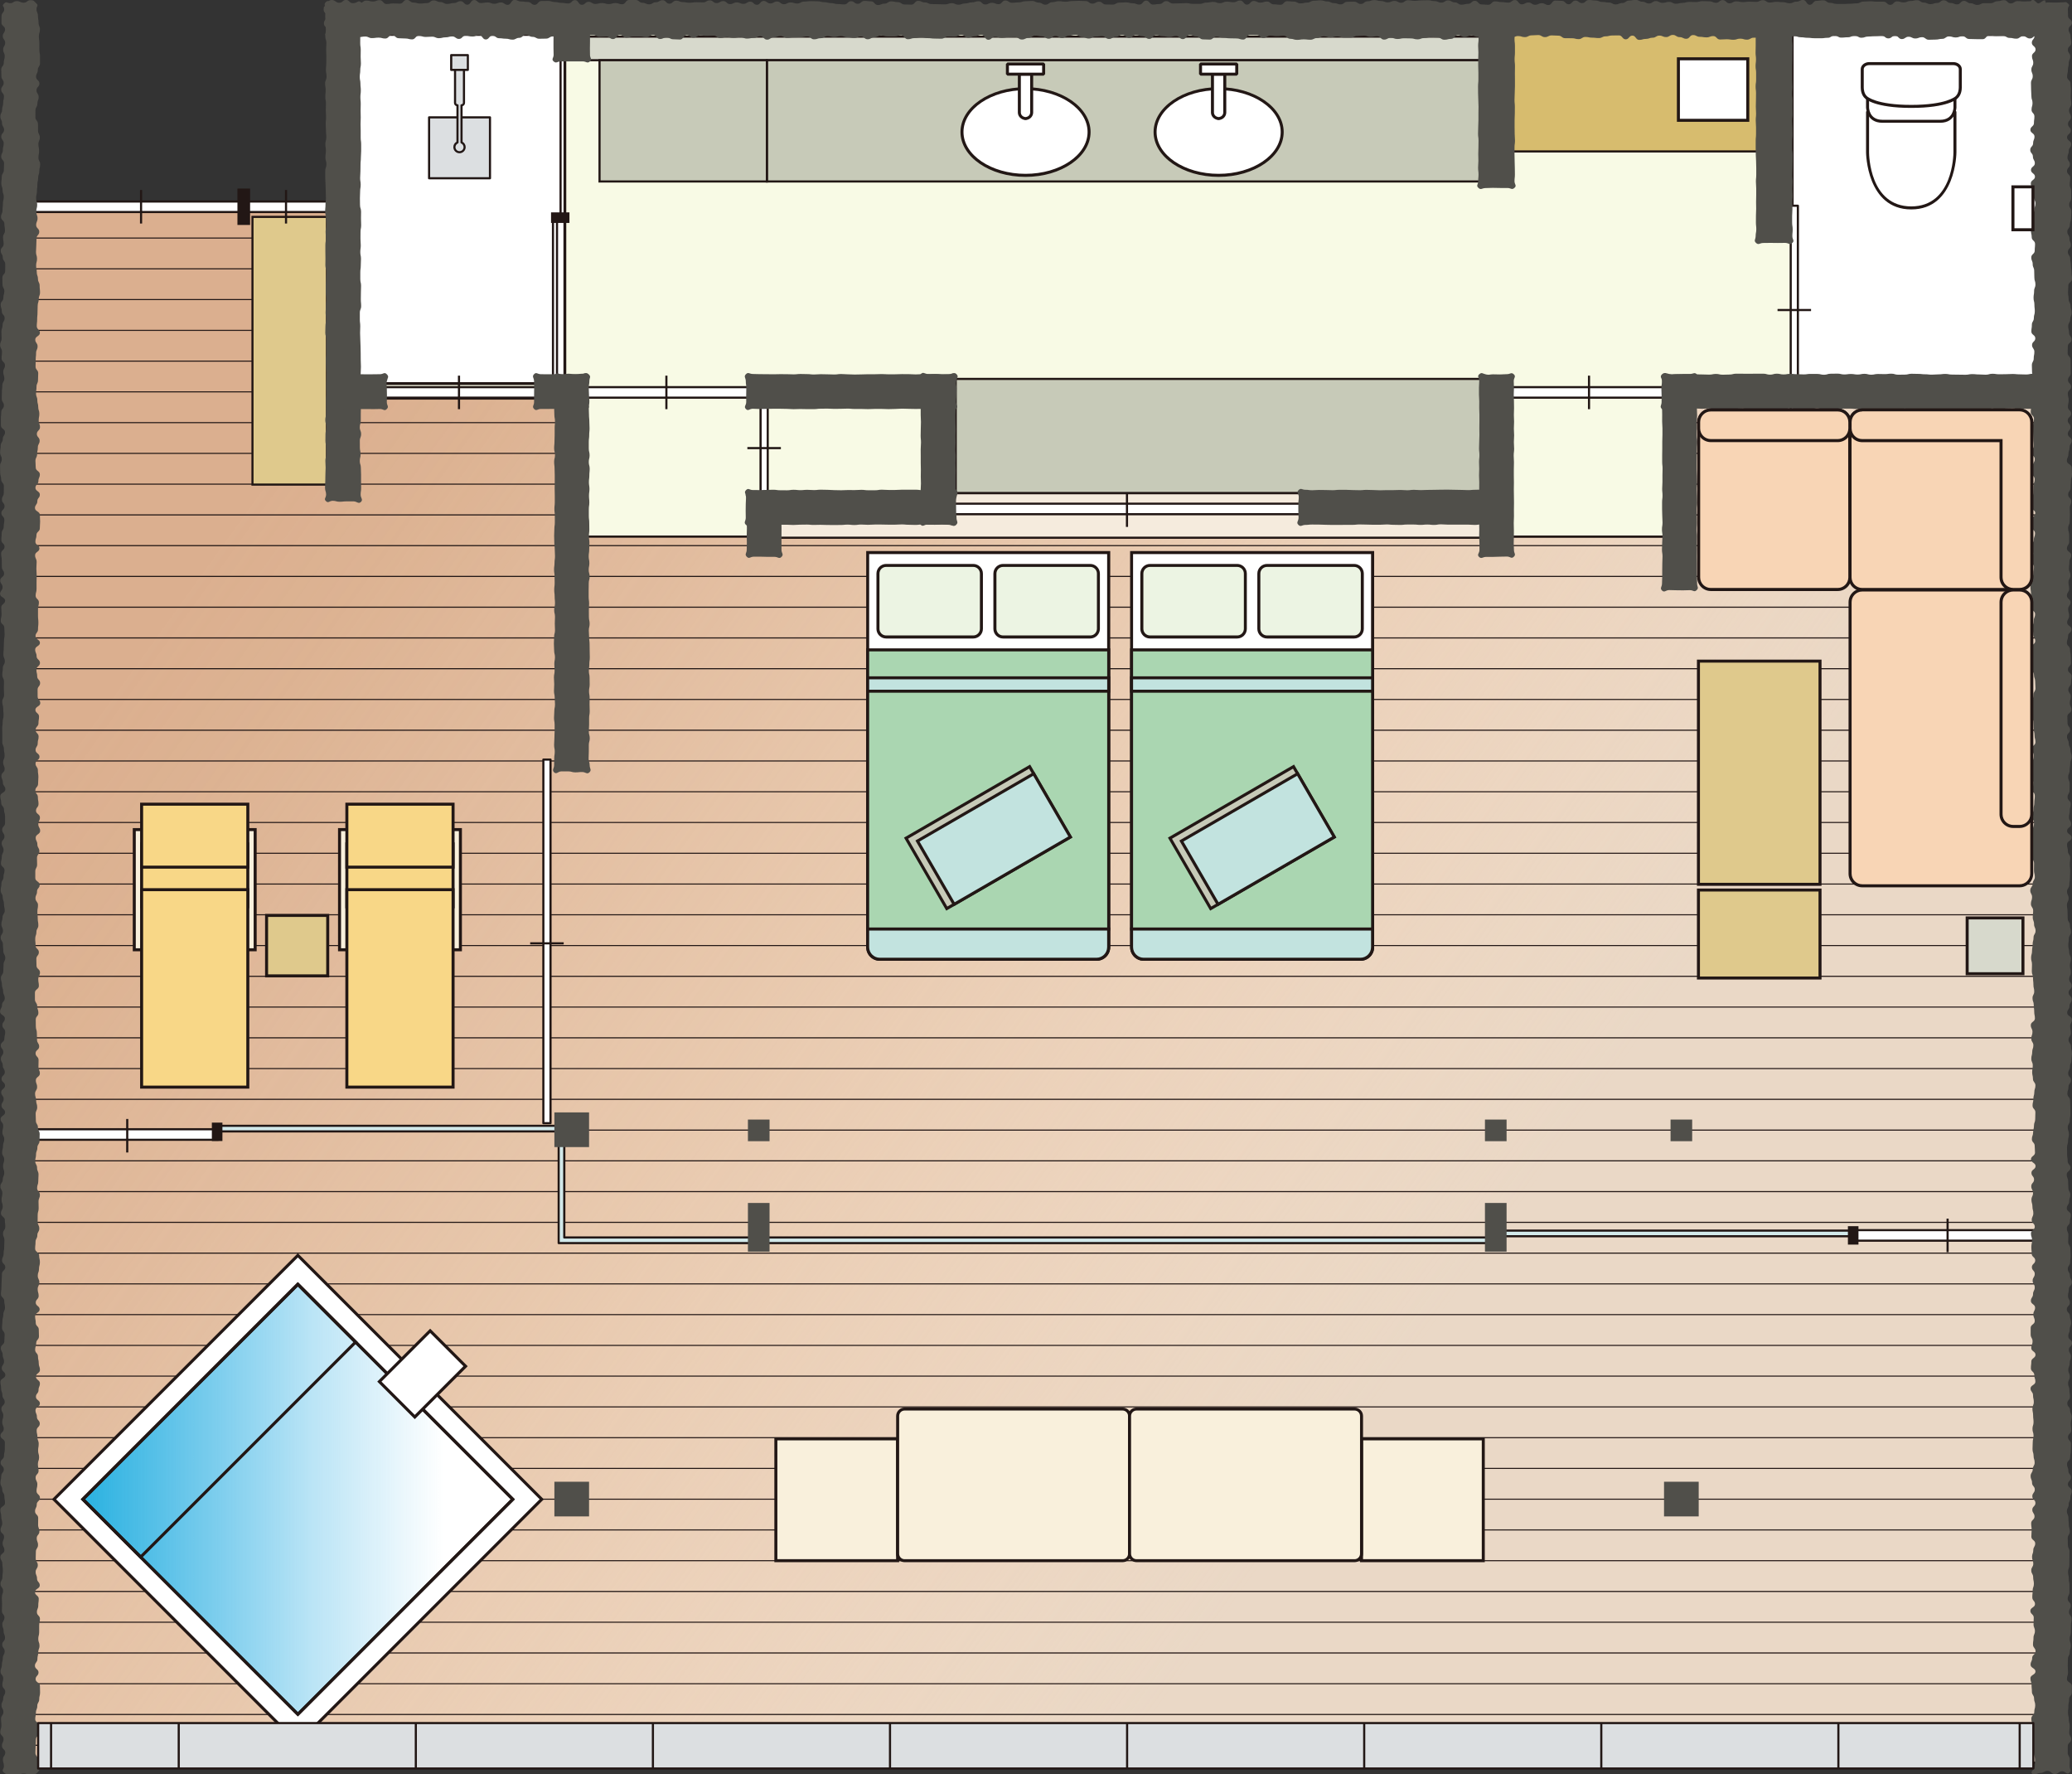 <?xml version="1.0" encoding="UTF-8"?><svg id="_レイヤー_2" xmlns="http://www.w3.org/2000/svg" xmlns:xlink="http://www.w3.org/1999/xlink" viewBox="0 0 482.84 413.36"><rect x="0" y="0" width="482.84" height="413.36" fill="#333333" stroke="none"/><defs><style>.cls-1{fill:none;}.cls-2{fill:#c7cab8;}.cls-3{fill:#dfc98c;}.cls-4{fill:#ead8c6;}.cls-5{fill:#f8d787;}.cls-6{fill:#504f4a;}.cls-7{fill:#221715;}.cls-8{fill:#d7d9cc;}.cls-9{fill:url(#_新規グラデーションスウォッチ_9);}.cls-10{fill:#f5ebdd;}.cls-11{fill:#aad6b1;}.cls-12{fill:#fff;}.cls-13{fill:#dcdfe1;}.cls-14{fill:#ecf4e3;}.cls-15{fill:#f9f0dc;}.cls-16{fill:url(#_新規グラデーションスウォッチ_10);}.cls-17{fill:#d7bc6e;}.cls-18{fill:#f8fae5;}.cls-19{fill:#c2e3df;}.cls-20{fill:#f8d5b5;}.cls-21{clip-path:url(#clippath);}.cls-22{fill:#d2e9ea;}</style><linearGradient id="_新規グラデーションスウォッチ_9" x1="22.5" y1="94.44" x2="329.5" y2="315.44" gradientUnits="userSpaceOnUse"><stop offset=".11" stop-color="#dbaf8f"/><stop offset=".2" stop-color="#dcb190" stop-opacity=".95"/><stop offset=".35" stop-color="#e0b696" stop-opacity=".82"/><stop offset=".55" stop-color="#e7bf9e" stop-opacity=".6"/><stop offset=".78" stop-color="#f1caaa" stop-opacity=".3"/><stop offset="1" stop-color="#fbd7b6" stop-opacity="0"/></linearGradient><clipPath id="clippath"><polygon class="cls-1" points="7.79 47.28 78.21 47.28 78.21 92.86 132.79 92.86 132.79 125.03 175.79 125.03 348.79 125.03 392.79 125.03 392.79 92.69 477.29 92.69 477.29 410.69 4.62 410.69 4.62 47.36 7.79 47.28"/></clipPath><linearGradient id="_新規グラデーションスウォッチ_10" x1="12.96" y1="349.31" x2="132" y2="349.31" gradientTransform="translate(267.33 53.23) rotate(45)" gradientUnits="userSpaceOnUse"><stop offset="0" stop-color="#1aadde"/><stop offset=".26" stop-color="#10a5de" stop-opacity=".62"/><stop offset=".5" stop-color="#079fde" stop-opacity=".28"/><stop offset=".68" stop-color="#029bde" stop-opacity=".08"/><stop offset=".76" stop-color="#009adf" stop-opacity="0"/><stop offset="1" stop-color="#fff" stop-opacity="0"/></linearGradient></defs><g id="_レイヤー_8"><rect class="cls-18" x="81.46" y="6.53" width="396.5" height="140.5"/><path class="cls-7" d="M478.21,147.28H81.21V6.28h397v141ZM81.71,146.78h396V6.78H81.71v140Z"/><polygon class="cls-4" points="7.79 47.28 78.21 47.28 78.21 92.86 132.79 92.86 132.79 125.03 175.79 125.03 348.79 125.03 392.79 125.03 392.79 92.69 477.29 92.69 477.29 410.69 4.62 410.69 4.62 47.36 7.79 47.28"/><path class="cls-7" d="M477.29,410.94H4.62c-.14,0-.25-.11-.25-.25V47.36c0-.14.11-.25.24-.25l3.17-.08h70.42c.14,0,.25.11.25.25v45.33h54.33c.14,0,.25.11.25.25v31.92h259.5v-32.08c0-.14.11-.25.25-.25h84.5c.14,0,.25.11.25.25v318c0,.14-.11.25-.25.25ZM4.87,410.44h472.17V92.94h-84v32.08c0,.14-.11.25-.25.25H132.79c-.14,0-.25-.11-.25-.25v-31.92h-54.33c-.14,0-.25-.11-.25-.25v-45.33H7.79l-2.92.08v362.84Z"/><polygon class="cls-9" points="7.79 47.28 78.21 47.28 78.21 92.86 132.79 92.86 132.79 125.03 175.79 125.03 348.79 125.03 392.79 125.03 392.79 92.69 477.29 92.69 477.29 410.69 4.62 410.69 4.62 47.36 7.79 47.28"/><path class="cls-7" d="M477.29,410.94H4.62c-.14,0-.25-.11-.25-.25V47.36c0-.14.11-.25.24-.25l3.17-.08h70.42c.14,0,.25.11.25.25v45.33h54.33c.14,0,.25.11.25.25v31.92h259.5v-32.08c0-.14.11-.25.25-.25h84.5c.14,0,.25.11.25.25v318c0,.14-.11.25-.25.25ZM4.87,410.44h472.17V92.94h-84v32.08c0,.14-.11.25-.25.25H132.79c-.14,0-.25-.11-.25-.25v-31.92h-54.33c-.14,0-.25-.11-.25-.25v-45.33H7.79l-2.92.08v362.84Z"/><g class="cls-21"><rect class="cls-7" x="6.02" y="55.34" width="471.1" height=".25"/><rect class="cls-7" x="6.02" y="48.21" width="471.1" height=".25"/><rect class="cls-7" x="6.02" y="62.51" width="471.1" height=".25"/><rect class="cls-7" x="6.02" y="69.67" width="471.1" height=".25"/><rect class="cls-7" x="6.02" y="76.84" width="471.1" height=".25"/><rect class="cls-7" x="6.02" y="84.01" width="471.1" height=".25"/><rect class="cls-7" x="6.02" y="91.17" width="471.1" height=".25"/><rect class="cls-7" x="6.02" y="98.34" width="471.1" height=".25"/><rect class="cls-7" x="6.02" y="105.5" width="471.1" height=".25"/><rect class="cls-7" x="6.02" y="112.67" width="471.1" height=".25"/><rect class="cls-7" x="6.02" y="119.84" width="471.1" height=".25"/><rect class="cls-7" x="6.02" y="127" width="471.1" height=".25"/><rect class="cls-7" x="6.02" y="134.17" width="471.1" height=".25"/><rect class="cls-7" x="6.02" y="141.34" width="471.1" height=".25"/><rect class="cls-7" x="6.02" y="148.5" width="471.1" height=".25"/><rect class="cls-7" x="6.02" y="155.67" width="471.1" height=".25"/><rect class="cls-7" x="6.02" y="162.84" width="471.1" height=".25"/><rect class="cls-7" x="6.02" y="170" width="471.1" height=".25"/><rect class="cls-7" x="6.02" y="177.17" width="471.1" height=".25"/><rect class="cls-7" x="6.02" y="184.34" width="471.1" height=".25"/><rect class="cls-7" x="6.02" y="191.5" width="471.1" height=".25"/><rect class="cls-7" x="6.02" y="198.67" width="471.1" height=".25"/><rect class="cls-7" x="6.02" y="205.84" width="471.1" height=".25"/><rect class="cls-7" x="6.02" y="213" width="471.1" height=".25"/><rect class="cls-7" x="6.02" y="220.17" width="471.1" height=".25"/><rect class="cls-7" x="6.02" y="227.34" width="471.1" height=".25"/><rect class="cls-7" x="6.02" y="234.5" width="471.1" height=".25"/><rect class="cls-7" x="6.02" y="241.67" width="471.1" height=".25"/><rect class="cls-7" x="6.02" y="248.83" width="471.1" height=".25"/><rect class="cls-7" x="6.02" y="256" width="471.1" height=".25"/><rect class="cls-7" x="6.02" y="263.17" width="471.1" height=".25"/><rect class="cls-7" x="6.02" y="270.33" width="471.1" height=".25"/><rect class="cls-7" x="6.02" y="277.5" width="471.1" height=".25"/><rect class="cls-7" x="6.02" y="284.66" width="471.1" height=".25"/><rect class="cls-7" x="6.02" y="291.83" width="471.1" height=".25"/><rect class="cls-7" x="6.02" y="299" width="471.1" height=".25"/><rect class="cls-7" x="6.02" y="306.16" width="471.1" height=".25"/><rect class="cls-7" x="6.02" y="313.33" width="471.1" height=".25"/><rect class="cls-7" x="6.02" y="320.49" width="471.1" height=".25"/><rect class="cls-7" x="6.02" y="327.66" width="471.1" height=".25"/><rect class="cls-7" x="6.02" y="334.83" width="471.1" height=".25"/><rect class="cls-7" x="6.02" y="341.99" width="471.1" height=".25"/><rect class="cls-7" x="6.02" y="349.16" width="471.1" height=".25"/><rect class="cls-7" x="6.02" y="356.32" width="471.1" height=".25"/><rect class="cls-7" x="6.02" y="363.49" width="471.1" height=".25"/><rect class="cls-7" x="6.02" y="370.66" width="471.1" height=".25"/><rect class="cls-7" x="6.02" y="377.82" width="471.1" height=".25"/><rect class="cls-7" x="6.02" y="384.99" width="471.1" height=".25"/><rect class="cls-7" x="6.02" y="392.15" width="471.1" height=".25"/><rect class="cls-7" x="6.02" y="399.32" width="471.1" height=".25"/><rect class="cls-7" x="6.02" y="406.49" width="471.1" height=".25"/></g><rect class="cls-3" x="58.83" y="50.53" width="17.37" height="62.37"/><path class="cls-7" d="M76.46,113.15h-17.87v-62.87h17.87v62.87ZM59.08,112.65h16.87v-61.87h-16.87v61.87Z"/><rect class="cls-2" x="222.71" y="88.28" width="122.5" height="26.62"/><path class="cls-7" d="M345.46,115.15h-123v-27.12h123v27.12ZM222.96,114.65h122v-26.12h-122v26.12Z"/><rect class="cls-10" x="178.21" y="114.9" width="167" height="10.37"/><path class="cls-7" d="M345.46,125.53h-167.5v-10.87h167.5v10.87ZM178.46,125.03h166.5v-9.87h-166.5v9.87Z"/><rect class="cls-17" x="351.96" y="7.53" width="57.75" height="27.75"/><path class="cls-7" d="M409.96,35.53h-58.25V7.28h58.25v28.25ZM352.21,35.03h57.25V7.78h-57.25v27.25Z"/><polygon class="cls-8" points="136.96 8.53 136.96 14.03 176.48 14.03 345.71 14.03 345.71 8.53 136.96 8.53"/><path class="cls-7" d="M345.96,14.28h-209.25v-6h209.25v6ZM137.21,13.78h208.25v-5h-208.25v5Z"/><polygon class="cls-3" points="412.96 8.53 412.96 14.03 424.7 14.03 474.96 14.03 474.96 8.53 412.96 8.53"/><path class="cls-7" d="M475.21,14.28h-62.5v-6h62.5v6ZM413.21,13.78h61.5v-5h-61.5v5Z"/><polygon class="cls-8" points="82.62 8.53 82.62 14.03 91.54 14.03 129.71 14.03 129.71 8.53 82.62 8.53"/><path class="cls-7" d="M129.96,14.28h-47.58v-6h47.58v6ZM82.87,13.78h46.58v-5h-46.58v5Z"/><polygon class="cls-8" points="82.62 8.53 82.62 14.03 88.52 14.03 113.79 14.03 113.79 8.53 82.62 8.53"/><path class="cls-7" d="M114.04,14.28h-31.67v-6h31.67v6ZM82.87,13.78h30.67v-5h-30.67v5Z"/><polygon class="cls-8" points="125.62 8.53 125.62 14.03 126.51 14.03 130.29 14.03 130.29 8.53 125.62 8.53"/><path class="cls-7" d="M130.54,14.28h-5.17v-6h5.17v6ZM125.87,13.78h4.17v-5h-4.17v5Z"/><rect class="cls-2" x="178.71" y="14.03" width="167" height="28.25"/><path class="cls-7" d="M345.96,42.53h-167.5V13.78h167.5v28.75ZM178.96,42.03h166.5V14.28h-166.5v27.75Z"/><rect class="cls-2" x="139.71" y="14.03" width="39" height="28.25"/><path class="cls-7" d="M178.96,42.53h-39.5V13.78h39.5v28.75ZM139.96,42.03h38.5V14.28h-38.5v27.75Z"/><rect class="cls-12" x="417.62" y="8.03" width="58" height="81.33"/><path class="cls-7" d="M475.97,89.71h-58.7V7.68h58.7v82.03ZM417.97,89.01h57.3V8.38h-57.3v80.63Z"/><rect class="cls-12" x="79.62" y="8.03" width="52" height="81.33"/><path class="cls-7" d="M131.96,89.69h-52.66V7.7h52.66v82ZM79.96,89.03h51.34V8.36h-51.34v80.67Z"/><rect class="cls-12" x="126.62" y="176.97" width="1.67" height="84.71"/><path class="cls-7" d="M128.29,261.93h-1.67c-.14,0-.25-.11-.25-.25v-84.71c0-.14.11-.25.25-.25h1.67c.14,0,.25.11.25.25v84.71c0,.14-.11.25-.25.25ZM126.87,261.43h1.17v-84.21h-1.17v84.21Z"/><rect class="cls-12" x="417.29" y="47.94" width="1.67" height="47.78"/><path class="cls-7" d="M418.96,95.96h-1.67c-.14,0-.25-.11-.25-.25v-47.78c0-.14.11-.25.25-.25h1.67c.14,0,.25.11.25.25v47.78c0,.14-.11.25-.25.25ZM417.54,95.46h1.17v-47.28h-1.17v47.28Z"/><rect class="cls-12" x="432" y="286.6" width="42" height="2.45"/><path class="cls-7" d="M474,289.3h-42c-.14,0-.25-.11-.25-.25v-2.45c0-.14.11-.25.25-.25h42c.14,0,.25.11.25.25v2.45c0,.14-.11.25-.25.25ZM432.25,288.8h41.5v-1.95h-41.5v1.95Z"/><rect class="cls-12" x="216.33" y="117.35" width="90.33" height="2.45"/><path class="cls-7" d="M306.67,120.05h-90.33c-.14,0-.25-.11-.25-.25v-2.45c0-.14.11-.25.25-.25h90.33c.14,0,.25.11.25.25v2.45c0,.14-.11.25-.25.25ZM216.58,119.55h89.83v-1.95h-89.83v1.95Z"/><rect class="cls-12" x="8.08" y="263.1" width="42.75" height="2.45"/><path class="cls-7" d="M50.83,265.8H8.08c-.14,0-.25-.11-.25-.25v-2.45c0-.14.11-.25.25-.25h42.75c.14,0,.25.11.25.25v2.45c0,.14-.11.25-.25.25ZM8.33,265.3h42.25v-1.95H8.33v1.95Z"/><rect class="cls-12" x="7.92" y="46.95" width="68.25" height="2.45"/><path class="cls-7" d="M76.17,49.65H7.92c-.14,0-.25-.11-.25-.25v-2.45c0-.14.11-.25.25-.25h68.25c.14,0,.25.11.25.25v2.45c0,.14-.11.25-.25.25ZM8.17,49.15h67.75v-1.95H8.17v1.95Z"/><rect class="cls-12" x="135.08" y="90.2" width="42.75" height="2.45"/><path class="cls-7" d="M177.83,92.9h-42.75c-.14,0-.25-.11-.25-.25v-2.45c0-.14.11-.25.25-.25h42.75c.14,0,.25.11.25.25v2.45c0,.14-.11.25-.25.25ZM135.33,92.4h42.25v-1.95h-42.25v1.95Z"/><rect class="cls-12" x="177.24" y="93.4" width="1.67" height="26.42"/><path class="cls-7" d="M178.9,120.07h-1.67c-.14,0-.25-.11-.25-.25v-26.42c0-.14.11-.25.25-.25h1.67c.14,0,.25.11.25.25v26.42c0,.14-.11.25-.25.25ZM177.49,119.57h1.17v-25.92h-1.17v25.92Z"/><rect class="cls-12" x="86.08" y="90.2" width="42.75" height="2.45"/><path class="cls-7" d="M128.83,92.9h-42.75c-.14,0-.25-.11-.25-.25v-2.45c0-.14.11-.25.25-.25h42.75c.14,0,.25.11.25.25v2.45c0,.14-.11.25-.25.25ZM86.33,92.4h42.25v-1.95h-42.25v1.95Z"/><rect class="cls-12" x="348.93" y="90.2" width="42.75" height="2.45"/><path class="cls-7" d="M391.68,92.9h-42.75c-.14,0-.25-.11-.25-.25v-2.45c0-.14.11-.25.25-.25h42.75c.14,0,.25.11.25.25v2.45c0,.14-.11.25-.25.25ZM349.18,92.4h42.25v-1.95h-42.25v1.95Z"/><rect class="cls-12" x="128.86" y="51.25" width=".94" height="38.12"/><path class="cls-7" d="M129.8,89.62h-.94c-.14,0-.25-.11-.25-.25v-38.12c0-.14.11-.25.25-.25h.94c.14,0,.25.11.25.25v38.12c0,.14-.11.25-.25.25ZM129.11,89.12h.44v-37.62h-.44v37.62Z"/><rect class="cls-12" x="130.63" y="12.45" width=".94" height="38.12"/><path class="cls-7" d="M131.57,50.83h-.94c-.14,0-.25-.11-.25-.25V12.45c0-.14.11-.25.25-.25h.94c.14,0,.25.11.25.25v38.12c0,.14-.11.25-.25.25ZM130.88,50.33h.44V12.7h-.44v37.62Z"/><rect class="cls-22" x="50.08" y="262.29" width="80.19" height="1.31"/><path class="cls-7" d="M130.27,263.85H50.08c-.14,0-.25-.11-.25-.25v-1.31c0-.14.11-.25.25-.25h80.19c.14,0,.25.11.25.25v1.31c0,.14-.11.25-.25.25ZM50.33,263.35h79.69v-.81H50.33v.81Z"/><polygon class="cls-22" points="131.5 288.31 131.5 264.68 130.19 264.68 130.19 288.31 130.18 288.31 130.18 289.62 130.19 289.62 131.5 289.62 347.96 289.62 347.96 288.31 131.5 288.31"/><path class="cls-7" d="M347.96,289.87h-217.77c-.14,0-.25-.11-.25-.25v-1.31s0-.02,0-.04v-23.59c0-.14.11-.25.25-.25h1.31c.14,0,.25.11.25.25v23.38h216.21c.14,0,.25.11.25.25v1.31c0,.14-.11.25-.25.25ZM130.43,289.37h217.27v-.81h-216.21c-.14,0-.25-.11-.25-.25v-23.38h-.81v23.38s0,.02,0,.04v1.03Z"/><rect class="cls-22" x="347.86" y="286.7" width="84.15" height="1.31"/><path class="cls-7" d="M432.01,288.27h-84.15c-.14,0-.25-.11-.25-.25v-1.31c0-.14.11-.25.25-.25h84.15c.14,0,.25.11.25.25v1.31c0,.14-.11.25-.25.25ZM348.11,287.77h83.65v-.81h-83.65v.81Z"/><rect class="cls-7" x="29.4" y="260.7" width=".5" height="7.81"/><rect class="cls-7" x="123.55" y="219.53" width="7.81" height=".5"/><rect class="cls-7" x="262.37" y="114.95" width=".5" height="7.81"/><rect class="cls-7" x="155.04" y="87.52" width=".5" height="7.81"/><rect class="cls-7" x="174.16" y="104.15" width="7.81" height=".5"/><rect class="cls-7" x="106.71" y="87.52" width=".5" height="7.81"/><rect class="cls-7" x="32.62" y="44.27" width=".5" height="7.81"/><rect class="cls-7" x="66.4" y="44.27" width=".5" height="7.81"/><rect class="cls-7" x="370.04" y="87.52" width=".5" height="7.81"/><rect class="cls-7" x="453.6" y="283.92" width=".5" height="7.81"/><rect class="cls-7" x="414.22" y="71.98" width="7.81" height=".5"/><path class="cls-6" d="M.89.89c-.56.54.09.49.09,1.28s-.62.78-.62,1.56-.02.78-.02,1.56.84.78.84,1.56-.53.78-.53,1.56.56.78.56,1.56-.47.78-.47,1.56.36.78.36,1.56-.22.78-.22,1.56-.59.78-.59,1.56.04.78.04,1.56.53.78.53,1.56-.58.78-.58,1.56.64.78.64,1.56-.18.78-.18,1.56-.25.78-.25,1.56-.4.78-.4,1.56.38.78.38,1.56.48.78.48,1.56-.66.78-.66,1.56.57.78.57,1.56-.19.78-.19,1.56-.39.78-.39,1.56.67.78.67,1.56-.05.78-.05,1.56-.49.78-.49,1.56-.1.78-.1,1.56.29.78.29,1.56.28.78.28,1.57-.2.78-.2,1.56-.09.78-.09,1.57-.35.78-.35,1.57.78.78.78,1.57.14.78.14,1.57-.45.78-.45,1.57.14.78.14,1.57-.68.78-.68,1.57.48.78.48,1.57.57.78.57,1.57-.01.78-.01,1.57-.66.78-.66,1.57.03.78.03,1.57.43.78.43,1.57-.23.78-.23,1.57-.62.78-.62,1.57.26.78.26,1.57.66.78.66,1.57-.47.78-.47,1.57-.28.78-.28,1.57.04.78.04,1.57-.34.78-.34,1.57.43.78.43,1.57-.09.78-.09,1.56.79.78.79,1.57-.4.78-.4,1.56.25.78.25,1.56-.47.78-.47,1.57-.1.78-.1,1.56-.03.78-.03,1.56.5.78.5,1.56-.62.78-.62,1.56-.09.78-.09,1.56.02.78.02,1.56.95.78.95,1.56-.52.78-.52,1.57-.49.78-.49,1.56-.13.78-.13,1.57.38.78.38,1.57-.4.78-.4,1.57.03.78.03,1.57.23.78.23,1.57.63.78.63,1.57-.02.78-.02,1.57-.43.78-.43,1.57.61.78.61,1.57-.74.78-.74,1.57.69.78.69,1.57-.14.78-.14,1.57-.48.78-.48,1.57-.08.78-.08,1.57.75.78.75,1.57-.8.78-.8,1.57.15.78.15,1.57.02.78.02,1.57.52.78.52,1.57-.9.78-.9,1.57.55.78.55,1.57-.58.78-.58,1.57,1.17.78,1.17,1.57-.9.78-.9,1.57.07.78.07,1.57-.19.78-.19,1.57.83.78.83,1.57.07.78.07,1.57-.14.78-.14,1.57-.06.78-.06,1.57-.08.78-.08,1.57.33.78.33,1.57-.46.78-.46,1.57-.13.78-.13,1.57.4.78.4,1.57-.03.78-.03,1.57.05.78.05,1.57-.43.78-.43,1.57.23.78.23,1.57.08.78.08,1.57-.21.78-.21,1.57-.11.78-.11,1.57.03.78.03,1.57,0,.78,0,1.57.37.78.37,1.57.16.78.16,1.57-.34.78-.34,1.57.35.78.35,1.57-.75.78-.75,1.57.34.78.34,1.57.58.78.58,1.57-1.18.78-1.18,1.57.21.78.21,1.57.65.78.65,1.57.25.78.25,1.57,0,.78,0,1.57-.68.78-.68,1.57.54.78.54,1.57-.65.78-.65,1.57.44.78.44,1.57-.41.78-.41,1.57-.2.78-.2,1.57.83.78.83,1.57-.24.78-.24,1.57-.48.78-.48,1.57-.17.78-.17,1.57.47.78.47,1.57.29.78.29,1.57.18.78.18,1.57-.52.78-.52,1.57-.26.78-.26,1.57.37.78.37,1.57-.53.78-.53,1.57.52.78.52,1.57.09.78.09,1.57.46.78.46,1.57-.4.78-.4,1.57-.06.78-.06,1.57-.56.78-.56,1.57.24.78.24,1.57.29.79.29,1.57.37.78.37,1.57-.64.78-.64,1.57-.45.78-.45,1.57,1.12.78,1.12,1.57-.59.78-.59,1.57.66.78.66,1.57-.19.78-.19,1.57-.84.78-.84,1.56.59.78.59,1.56-.57.78-.57,1.56.44.78.44,1.56.48.78.48,1.56-.76.78-.76,1.56.81.78.81,1.56-.89.78-.89,1.56.57.78.57,1.56-.5.78-.5,1.56.83.78.83,1.56-1.04.78-1.04,1.56.61.78.61,1.56-.2.78-.2,1.56.44.78.44,1.57-.29.78-.29,1.57-.21.78-.21,1.57.49.78.49,1.57-.27.78-.27,1.57.28.78.28,1.57-.35.79-.35,1.57-.55.79-.55,1.57.46.78.46,1.57-.19.78-.19,1.57.28.78.28,1.57-.42.78-.42,1.57.91.78.91,1.57.1.78.1,1.57-.53.78-.53,1.57.33.78.33,1.57-.05.78-.05,1.57-.14.78-.14,1.57-.36.78-.36,1.57.75.78.75,1.57-.78.78-.78,1.57-.06.78-.06,1.57-.06.78-.06,1.57-.11.79-.11,1.57.77.79.77,1.57.17.79.17,1.57-.38.79-.38,1.57-.22.78-.22,1.57-.09.78-.09,1.57.61.78.61,1.57-.07.78-.07,1.57-.82.78-.82,1.57.44.78.44,1.57.31.78.31,1.57-.53.78-.53,1.57.84.79.84,1.57-1.15.79-1.15,1.57.16.79.16,1.57.3.79.3,1.57.54.79.54,1.57-.77.79-.77,1.57.44.78.44,1.57-.25.78-.25,1.57.35.78.35,1.57-.76.79-.76,1.57,1.02.78,1.02,1.57-.01.79-.01,1.57-.19.79-.19,1.57-.79.79-.79,1.57.75.79.75,1.57-.6.78-.6,1.57-.18.79-.18,1.57.41.79.41,1.57.5.79.5,1.57.15.79.15,1.57-1.09.79-1.09,1.57.21.79.21,1.57.23.79.23,1.57-.39.79-.39,1.57.82.79.82,1.57-.34.79-.34,1.57.42.79.42,1.57-.94.79-.94,1.57.46.78.46,1.57.12.78.12,1.57-.11.79-.11,1.57-.44.79-.44,1.57.6.78.6,1.57-.29.78-.29,1.57.05.78.05,1.57-.04.78-.04,1.57.6.79.6,1.57-.5.79-.5,1.57.3.79.3,1.57.33.79.33,1.57-.65.79-.65,1.57.57.79.57,1.57-.43.79-.43,1.57-.22.79-.22,1.57-.31.79-.31,1.57.62.79.62,1.57-.2.79-.2,1.57.67.79.67,1.57-.47.79-.47,1.57-.4.79-.4,1.58.45.79.45,1.57-.56.79-.56,1.57.09.79.09,1.58-.26.79-.26,1.57.76.79.76,1.58-.38.79-.38,1.58.78.79.78,1.58-.55.79-.55,1.58.24.79.24,1.58-.64.85-.08,1.41c.58.57.63.41,1.44.41s.81.25,1.61.25.81-.34,1.62-.34.81.26,1.62.26.97.09,1.56-.48c.56-.54.54-.72.54-1.5s-.37-.78-.37-1.56-.6-.78-.6-1.56.05-.78.05-1.56.06-.78.06-1.56.79-.78.79-1.56.19-.78.19-1.56-1.14-.78-1.14-1.56.16-.78.16-1.56.32-.78.32-1.56.45-.78.45-1.56.2-.78.2-1.56-.03-.78-.03-1.56-1.01-.78-1.01-1.56.68-.78.68-1.56-.84-.78-.84-1.56.58-.78.58-1.56.19-.78.19-1.56.3-.78.3-1.56-.29-.78-.29-1.56.21-.78.21-1.56,0-.78,0-1.56.18-.78.18-1.56-.71-.78-.71-1.56.32-.78.32-1.56.11-.78.11-1.56-.88-.78-.88-1.56,1.12-.78,1.12-1.57-.64-.78-.64-1.57-.32-.78-.32-1.56.5-.78.5-1.57-.49-.78-.49-1.57.04-.78.04-1.57.5-.78.5-1.57-.3-.78-.3-1.57.62-.78.62-1.57-.3-.78-.3-1.57.02-.78.02-1.57-.73-.78-.73-1.57.39-.78.39-1.57.75-.78.75-1.57-.8-.78-.8-1.57.19-.78.19-1.57-.4-.78-.4-1.57.69-.78.69-1.57-.16-.78-.16-1.57.28-.78.28-1.57-.23-.78-.23-1.57.14-.78.14-1.57-.3-.78-.3-1.57-.18-.78-.18-1.57.73-.78.73-1.57-.67-.78-.67-1.57-.33-.78-.33-1.56,1.03-.78,1.03-1.57-.93-.78-.93-1.56.61-.78.61-1.57.32-.78.32-1.56-.93-.78-.93-1.57.94-.78.94-1.56-.28-.78-.28-1.57-.18-.78-.18-1.56-.66-.78-.66-1.57.25-.78.25-1.56.64-.78.64-1.57-.04-.78-.04-1.57-.71-.78-.71-1.57-.15-.78-.15-1.57,1.06-.78,1.06-1.57-.91-.78-.91-1.57.68-.78.68-1.57-.23-.78-.23-1.57.39-.78.39-1.57-.37-.78-.37-1.57.29-.78.29-1.57.21-.78.21-1.57-.18-.78-.18-1.57-.93-.78-.93-1.57.09-.78.09-1.57.42-.78.42-1.57.46-.78.46-1.57-.39-.78-.39-1.57.01-.78.01-1.57.23-.78.23-1.57-.03-.78-.03-1.57.32-.78.32-1.57-.65-.78-.65-1.57.27-.78.27-1.57.06-.78.06-1.57-.34-.78-.34-1.57-.43-.78-.43-1.57.19-.78.19-1.57.31-.78.31-1.57.5-.78.5-1.57.04-.78.04-1.57-.41-.78-.41-1.57-.48-.78-.48-1.57-.05-.78-.05-1.57.36-.78.36-1.57-.25-.78-.25-1.57-.25-.78-.25-1.57.48-.78.48-1.57-.3-.78-.3-1.57.94-.78.94-1.57-.33-.78-.33-1.57.03-.78.03-1.57-.7-.78-.7-1.57.84-.78.84-1.57-.5-.78-.5-1.57-.04-.78-.04-1.57-.24-.78-.24-1.57-.02-.78-.02-1.57.62-.78.62-1.57-.28-.78-.28-1.57-.53-.78-.53-1.57,0-.78,0-1.57.92-.78.92-1.57-.14-.78-.14-1.57.4-.78.4-1.57-.81-.78-.81-1.57-.04-.78-.04-1.57.59-.78.59-1.57-.77-.78-.77-1.57-.08-.78-.08-1.57.28-.78.28-1.57.45-.78.45-1.57-.14-.78-.14-1.57-.09-.79-.09-1.57.15-.79.15-1.57-.59-.79-.59-1.57.36-.78.36-1.57.62-.78.62-1.57-1.02-.78-1.02-1.57,0-.78,0-1.57.42-.78.42-1.57-.03-.78-.03-1.57.55-.78.55-1.57-.46-.78-.46-1.57-.39-.78-.39-1.57,1.04-.78,1.04-1.57-.43-.78-.43-1.57.38-.78.38-1.57-.92-.78-.92-1.57.59-.78.59-1.57-.15-.78-.15-1.57-.59-.78-.59-1.57.64-.78.64-1.57.07-.78.07-1.57-.12-.78-.12-1.57-.55-.78-.55-1.57.93-.78.93-1.57-.92-.78-.92-1.57.5-.78.5-1.57.21-.78.21-1.57-.7-.78-.7-1.56.67-.78.67-1.56.13-.78.13-1.56-.85-.78-.85-1.56,1.14-.78,1.14-1.56-.62-.78-.62-1.56-.01-.78-.01-1.56.59-.78.59-1.56-.68-.78-.68-1.56-.19-.78-.19-1.56.84-.78.84-1.56-.79-.78-.79-1.56-.33-.78-.33-1.56,1.11-.78,1.11-1.56-1.03-.78-1.03-1.57.58-.78.58-1.57.09-.78.09-1.57-.09-.78-.09-1.57,0-.78,0-1.57.21-.78.21-1.57-.76-.79-.76-1.57.21-.78.21-1.57,0-.78,0-1.57.03-.78.03-1.57-.07-.78-.07-1.57.06-.78.06-1.57-.36-.78-.36-1.57,1.01-.78,1.01-1.57-.94-.78-.94-1.57.25-.78.25-1.57.78-.78.78-1.57.07-.78.07-1.57-.06-.78-.06-1.57-1.14-.78-1.14-1.57.55-.78.55-1.57.59-.78.59-1.57-1.03-.78-1.03-1.57.69-.79.69-1.57.34-.79.34-1.57-.96-.79-.96-1.57-.07-.78-.07-1.57.39-.78.39-1.57.17-.78.17-1.57.42-.78.42-1.57-.65-.78-.65-1.57.73-.78.73-1.57-.3-.78-.3-1.57.15-.78.15-1.57-.26-.78-.26-1.57-.21-.78-.21-1.57-.3-.78-.3-1.57.11-.79.11-1.57.35-.79.35-1.57.05-.79.05-1.57-.62-.78-.62-1.57.03-.78.03-1.57.09-.78.09-1.57.35-.78.35-1.57-.54-.78-.54-1.57,1.08-.78,1.08-1.57-.73-.79-.73-1.57.09-.79.09-1.57.08-.79.08-1.57.04-.79.04-1.57.25-.78.25-1.57.3-.79.3-1.57-.09-.78-.09-1.57-.39-.79-.39-1.57-.28-.79-.28-1.57-.15-.79-.15-1.57.21-.79.21-1.57-.24-.79-.24-1.57.07-.79.07-1.57.05-.79.05-1.57.64-.79.64-1.57-.72-.79-.72-1.57.32-.79.32-1.57-.3-.78-.3-1.57.22-.78.22-1.57-.26-.79-.26-1.57.2-.79.2-1.57.1-.78.1-1.57.18-.78.18-1.57.27-.78.27-1.57.2-.78.2-1.57-.4-.79-.4-1.57.15-.79.15-1.57-.16-.79-.16-1.57.33-.79.33-1.57-.41-.79-.41-1.57-.02-.79-.02-1.57-.6-.79-.6-1.57.01-.79.01-1.57.45-.79.45-1.57.3-.79.3-1.57-.5-.79-.5-1.57.68-.79.68-1.57-.79-.79-.79-1.57.41-.79.41-1.58.52-.79.52-1.57,0-.79,0-1.57-.15-.79-.15-1.58-.01-.79-.01-1.57-.11-.79-.11-1.58.25-.79.25-1.58-.32-.79-.32-1.57-.14-.79-.14-1.58-.34-.79-.34-1.58.54-.77-.02-1.32c-.58-.56-.55-.77-1.36-.77s-.81.59-1.61.59-.81-.37-1.62-.37-.83.56-1.64.47c-.72-.08-.74-.46-1.32.11Z"/><path class="cls-6" d="M75.89.54c-.56.54.02.84.02,1.62s-.13.78-.13,1.57.08.78.08,1.57.07.78.07,1.57-.13.78-.13,1.57.26.78.26,1.57-.06.78-.06,1.57.05.78.05,1.57-.02.78-.02,1.57-.08.78-.08,1.57.15.78.15,1.57-.34.78-.34,1.57.13.78.13,1.57-.08.78-.08,1.57.15.78.15,1.57-.04.78-.04,1.57.06.78.06,1.57-.08.78-.08,1.57.06.78.06,1.57.08.78.08,1.57-.22.78-.22,1.57.12.78.12,1.57-.11.78-.11,1.57.24.78.24,1.57-.28.78-.28,1.57,0,.78,0,1.57.07.79.07,1.57.05.78.05,1.57.04.78.04,1.57-.1.78-.1,1.57-.08.78-.08,1.57.18.78.18,1.57.13.78.13,1.57-.21.78-.21,1.57.07.78.07,1.57-.12.78-.12,1.57,0,.78,0,1.57.02.78.02,1.57-.02.78-.02,1.57.27.79.27,1.57-.1.78-.1,1.57-.09.78-.09,1.57,0,.78,0,1.57.19.78.19,1.57-.15.79-.15,1.57-.07.78-.07,1.57.14.78.14,1.57-.17.78-.17,1.57-.04.78-.04,1.57.25.78.25,1.57-.05.78-.05,1.57.07.79.07,1.57-.16.78-.16,1.57.07.78.07,1.57.12.78.12,1.57-.04.79-.04,1.57-.07.79-.07,1.57.09.78.09,1.57-.13.79-.13,1.57.03.79.03,1.57-.02.79-.02,1.57-.16.79-.16,1.57.29.79.29,1.57-.24.79-.24,1.57-.02.78-.02,1.57.15.78.15,1.57.05.79.05,1.57-.21.79-.21,1.57.06.79.06,1.57-.05.79-.05,1.58-.03.79-.03,1.57-.06.79-.06,1.58.25.79.25,1.58-.6.98-.03,1.53c.58.56.76-.08,1.57-.08s.81.22,1.61.22.81-.09,1.62-.09.81,0,1.62,0,1.15.69,1.73.13c.56-.54-.07-.9-.07-1.68s.12-.78.12-1.57-.02-.78-.02-1.57,0-.78,0-1.57-.05-.78-.05-1.57-.25-.78-.25-1.57.19-.78.19-1.57-.17-.78-.17-1.57-.01-.78-.01-1.57.3-.78.3-1.57-.31-.78-.31-1.57.23-.78.23-1.57,0-.78,0-1.57.03-.78.03-1.57-.1-.78-.1-1.57.18-.78.18-1.57-.17-.78-.17-1.57-.12-.78-.12-1.57.16-.78.16-1.57.06-.78.06-1.57-.05-.78-.05-1.57-.01-.78-.01-1.57-.03-.78-.03-1.57-.06-.78-.06-1.57-.05-.78-.05-1.57.04-.78.04-1.57-.1-.79-.1-1.57,0-.78,0-1.57.31-.78.31-1.57-.08-.78-.08-1.57.02-.78.02-1.57.04-.78.04-1.57-.18-.78-.18-1.57,0-.78,0-1.57.11-.78.11-1.57.05-.78.05-1.57-.16-.78-.16-1.57.11-.78.11-1.57-.07-.78-.07-1.57.01-.79.01-1.57.15-.78.15-1.57-.04-.78-.04-1.57.02-.78.02-1.57-.25-.78-.25-1.57-.02-.79-.02-1.57.05-.78.05-1.57.13-.78.13-1.57-.13-.78-.13-1.57.07-.78.07-1.57.02-.78.02-1.57.08-.78.08-1.57.07-.79.07-1.57,0-.78,0-1.57-.11-.78-.11-1.57,0-.78,0-1.57-.03-.79-.03-1.57.04-.79.04-1.57-.03-.78-.03-1.57.03-.79.03-1.57-.08-.79-.08-1.57.1-.79.1-1.57-.09-.79-.09-1.57-.16-.79-.16-1.57.12-.79.12-1.57.15-.78.15-1.57-.06-.78-.06-1.57.02-.79.02-1.57-.12-.79-.12-1.57.01-.79.01-1.57-.06-.79-.06-1.58.02-.79.02-1.57.15-.79.15-1.58-.12-.79-.12-1.58.7-1.13.14-1.68c-.58-.56-.9.24-1.71.24s-.81-.01-1.61-.01-.81,0-1.62,0-.81-.05-1.6-.23c-.87-.2-1.12-.52-1.7.04Z"/><path class="cls-6" d="M129.29,87.28c-.56.55,0,.69,0,1.47s-.06.78-.06,1.57-.09.78-.09,1.57.12.78.12,1.57-.13.78-.13,1.57.05.78.05,1.57.15.78.15,1.57-.08.78-.08,1.57,0,.78,0,1.57-.04.78-.04,1.57-.08.78-.08,1.57.2.79.2,1.57-.2.78-.2,1.57.1.78.1,1.57.04.78.04,1.57,0,.78,0,1.57-.02.78-.02,1.57.03.78.03,1.57,0,.78,0,1.57-.09.79-.09,1.57.1.78.1,1.57,0,.78,0,1.57-.11.78-.11,1.57-.05.78-.05,1.57.04.78.04,1.57.1.79.1,1.57.06.78.06,1.57-.11.78-.11,1.57-.11.78-.11,1.57.12.79.12,1.57.02.78.02,1.57-.1.78-.1,1.57.1.78.1,1.57.08.78.08,1.57-.19.78-.19,1.57.19.78.19,1.57-.05.79-.05,1.57.05.78.05,1.57-.21.78-.21,1.57-.05.78-.05,1.57.06.79.06,1.57.19.79.19,1.57-.15.78-.15,1.57.07.79.07,1.57-.16.79-.16,1.57.07.79.07,1.57-.06.79-.06,1.57.17.79.17,1.57.07.79.07,1.57-.16.78-.16,1.57-.07.78-.07,1.57.14.79.14,1.57,0,.79,0,1.57-.05.79-.05,1.57-.07.79-.07,1.58.15.79.15,1.57-.12.79-.12,1.58-.03.79-.03,1.58-.57,1.12,0,1.67c.58.56.9-.22,1.7-.22s.81,0,1.61,0,.81.23,1.62.23.81-.08,1.62-.08,1.11.62,1.69.06c.56-.55.05-.86.05-1.64s-.25-.78-.25-1.57.05-.78.05-1.57,0-.78,0-1.57.22-.78.22-1.57-.22-.78-.22-1.57.07-.78.07-1.57,0-.78,0-1.57.14-.78.14-1.57-.04-.78-.04-1.57.02-.78.02-1.57-.14-.79-.14-1.57.15-.78.15-1.57-.02-.78-.02-1.57-.17-.78-.17-1.57.11-.78.11-1.57.11-.78.11-1.57-.03-.78-.03-1.57-.02-.79-.02-1.57-.11-.78-.11-1.57-.07-.78-.07-1.57.19-.78.19-1.57-.17-.78-.17-1.57-.01-.78-.01-1.57.06-.79.06-1.57-.11-.78-.11-1.57,0-.78,0-1.57.02-.78.02-1.57.21-.78.21-1.57-.22-.79-.22-1.57.16-.78.16-1.57-.16-.78-.16-1.57.12-.78.12-1.57.05-.78.05-1.57-.12-.78-.12-1.57.1-.78.1-1.57-.02-.79-.02-1.57-.1-.78-.1-1.57,0-.78,0-1.57.12-.78.12-1.57-.08-.79-.08-1.57.11-.79.11-1.57-.13-.78-.13-1.57.1-.79.1-1.57.08-.79.08-1.57-.21-.79-.21-1.57.19-.79.19-1.57-.19-.79-.19-1.57,0-.79,0-1.57.1-.78.1-1.57.08-.78.08-1.57-.05-.79-.05-1.57-.08-.79-.08-1.57-.05-.79-.05-1.57.14-.79.14-1.58-.09-.79-.09-1.57-.06-.79-.06-1.58.15-.79.15-1.58.45-.96-.12-1.52c-.58-.56-.75-.18-1.55-.18s-.81.16-1.61.16-.81-.16-1.62-.16-.83.3-1.63.16c-.8-.15-.94-.51-1.52.05Z"/><path class="cls-6" d="M128.99,5.18c-.57.51,0,.76,0,1.52s0,.76,0,1.52-.01.76-.01,1.52,0,.76,0,1.52.03.76.03,1.52-.58,1.01,0,1.52c.63.57.84,0,1.69,0s.85,0,1.69,0,.85,0,1.7,0,.85,0,1.7,0,1.06.57,1.7,0c.57-.51,0-.76,0-1.51s-.02-.76-.02-1.52.02-.76.02-1.52v-1.52c0-.76-.02-.76-.02-1.52s.59-1.02.02-1.53c-.63-.57-.85,0-1.7,0s-.85-.01-1.69-.01-.85.02-1.7.02-.87.16-1.7-.01c-.88-.18-1.06-.56-1.7,0Z"/><path class="cls-6" d="M344.7,87.19c-.56.55.01.78.01,1.56s-.07.78-.07,1.57,0,.79,0,1.57.07.79.07,1.57-.01.79-.01,1.58.05.79.05,1.57,0,.79,0,1.57-.02.79-.02,1.57.02.79.02,1.57-.05.79-.05,1.58-.04.79-.04,1.57.09.79.09,1.57-.09.79-.09,1.58.04.79.04,1.57-.04.79-.04,1.58.05.79.05,1.58-.01.79-.01,1.58.02.79.02,1.57-.04.79-.04,1.57,0,.79,0,1.58.01.79.01,1.58,0,.79,0,1.58.03.79.03,1.58-.03.79-.03,1.58.07.79.07,1.58,0,.79,0,1.58-.66,1.06-.1,1.62c.58.56.84,0,1.65,0s.81,0,1.61,0,.81-.05,1.62-.05.81-.03,1.62-.03,1.03.6,1.61.04c.56-.55.03-.78.03-1.56s-.06-.78-.06-1.57.04-.79.04-1.57,0-.79,0-1.57-.03-.79-.03-1.57.05-.79.05-1.57-.01-.79-.01-1.57.02-.79.02-1.57-.02-.79-.02-1.58-.02-.79-.02-1.57.02-.79.02-1.57-.02-.79-.02-1.57,0-.79,0-1.58.03-.79.03-1.57-.06-.79-.06-1.58.1-.79.1-1.58-.06-.79-.06-1.58.06-.79.06-1.57-.06-.79-.06-1.57.05-.79.05-1.58-.05-.79-.05-1.58.04-.79.04-1.58-.02-.79-.02-1.58-.05-.79-.05-1.58.05-.79.05-1.58-.05-.79-.05-1.58.59-1.02.02-1.57c-.58-.56-.8-.04-1.6-.04s-.81.07-1.61.07-.81-.03-1.62-.03-.83.2-1.63.03c-.84-.18-1.02-.59-1.6-.03Z"/><path class="cls-6" d="M174.01,114.84c-.58.59.03.84.03,1.66s0,.83,0,1.65,0,.82,0,1.65-.03.83-.03,1.65.04.83.04,1.65-.04.82-.04,1.65.03.83.03,1.65-.03.83-.03,1.66-.56,1.07.02,1.66c.56.58.81-.02,1.62-.02s.81,0,1.61,0,.81.04,1.62.04.81,0,1.62,0,1.06.57,1.62,0c.58-.59-.01-.83-.01-1.65s0-.83,0-1.65,0-.82,0-1.65.01-.83.01-1.65-.02-.83-.02-1.65.01-.83.01-1.65v-1.65c0-.83-.01-.83-.01-1.66s.59-1.06.02-1.65c-.56-.58-.8,0-1.61,0s-.81-.01-1.61-.01-.81.02-1.62.02-.82.13-1.61-.04c-.85-.19-1.07-.57-1.64,0Z"/><path class="cls-6" d="M214.55,87.16c-.57.56.06.82.06,1.62s-.04.79-.04,1.59-.02.79-.02,1.59.07.8.07,1.59-.07.8-.07,1.59,0,.79,0,1.59.06.8.06,1.59-.04.8-.04,1.59-.03.8-.03,1.59.08.8.08,1.59-.07.8-.07,1.59.01.8.01,1.59,0,.79,0,1.59.03.79.03,1.59-.02.8-.02,1.59.04.8.04,1.59-.07.8-.07,1.59,0,.8,0,1.6.08.8.08,1.59-.03.8-.03,1.6.04.8.04,1.6-.65,1.07-.08,1.64c.57.57.84-.07,1.65-.07s.81.08,1.61.08.81-.05,1.62-.05.81.05,1.62.05,1.06.55,1.64-.02c.57-.56-.05-.82-.05-1.61s.02-.79.02-1.59-.03-.79-.03-1.59.08-.8.08-1.59-.04-.8-.04-1.59,0-.79,0-1.59,0-.8,0-1.59.04-.8.04-1.59-.05-.8-.05-1.59.05-.8.05-1.59-.08-.8-.08-1.59.06-.8.06-1.59-.03-.79-.03-1.59.05-.79.05-1.59-.05-.8-.05-1.59-.02-.8-.02-1.59.06-.8.06-1.59-.06-.8-.06-1.6.04-.8.04-1.59-.02-.8-.02-1.6.07-.8.07-1.6.49-1.01-.08-1.57c-.57-.57-.78-.05-1.59-.05s-.81,0-1.61,0-.81-.04-1.62-.04-.83.22-1.62.05c-.86-.19-1.07-.59-1.65-.03Z"/><path class="cls-6" d="M387.4,87.23c-.56.55-.04.74-.04,1.53s.03.79.03,1.57.01.79.01,1.57-.08.79-.08,1.57-.01.78-.01,1.57.03.78.03,1.57-.01.78-.01,1.57.07.79.07,1.57,0,.79,0,1.57-.04.79-.04,1.57,0,.79,0,1.57-.02.79-.02,1.57,0,.79,0,1.57.09.79.09,1.57-.03.79-.03,1.57,0,.79,0,1.57-.06.79-.06,1.57.08.79.08,1.58-.1.79-.1,1.57,0,.79,0,1.58.04.79.04,1.57.06.79.06,1.58-.13.79-.13,1.57.12.79.12,1.57-.07.79-.07,1.58-.05.79-.05,1.57.13.79.13,1.58-.05.79-.05,1.58-.02.79-.02,1.58,0,.79,0,1.58-.05.79-.05,1.58-.56,1.08,0,1.63c.58.57.86-.1,1.66-.1s.81.04,1.61.04.81.02,1.62.02.81-.04,1.62-.04.99.55,1.57-.01c.56-.55.1-.74.1-1.52s-.03-.79-.03-1.57-.02-.79-.02-1.57,0-.79,0-1.57-.02-.78-.02-1.57.02-.78.02-1.57-.01-.78-.01-1.57.02-.79.02-1.57-.1-.79-.1-1.57.08-.79.08-1.57-.02-.79-.02-1.57-.04-.79-.04-1.57.12-.79.12-1.57-.04-.79-.04-1.57-.07-.79-.07-1.57.1-.79.1-1.57-.04-.79-.04-1.57-.07-.79-.07-1.58,0-.79,0-1.57.02-.79.02-1.58.04-.79.04-1.57.08-.79.08-1.58-.14-.79-.14-1.57.04-.79.04-1.57,0-.79,0-1.58.08-.79.08-1.57-.05-.79-.05-1.58-.04-.79-.04-1.58.12-.79.12-1.58-.11-.79-.11-1.58.08-.79.08-1.58.52-1.01-.05-1.57c-.58-.56-.79-.09-1.6-.09s-.81,0-1.61,0-.81.03-1.62.03-.81.14-1.61-.02c-.82-.16-1.01-.47-1.59.1Z"/><path class="cls-6" d="M476.77,87.28c-.55-.56-.69-.2-1.48-.2s-.79,0-1.57,0-.79.17-1.57.17-.79-.04-1.57-.04-.79-.08-1.57-.08-.79.05-1.57.05-.79.02-1.57.02-.79-.12-1.57-.12-.79.22-1.57.22-.79-.06-1.57-.06-.79-.08-1.57-.08-.79.15-1.57.15-.79-.02-1.57-.02-.79-.02-1.57-.02-.79-.15-1.57-.15-.79.1-1.57.1-.79.07-1.57.07-.79-.09-1.57-.09-.79-.09-1.57-.09-.79-.03-1.57-.03-.79.2-1.57.2-.79.02-1.57.02-.79-.24-1.57-.24-.79.1-1.57.1-.79-.03-1.57-.03-.79.17-1.57.17-.79-.21-1.57-.21-.79.17-1.57.17-.79-.13-1.57-.13-.79.11-1.57.11-.79-.19-1.57-.19-.79.02-1.57.02-.79.24-1.57.24-.79-.19-1.57-.19-.79-.01-1.58-.01-.79.12-1.57.12-.79-.05-1.57-.05-.79-.08-1.57-.08-.79.14-1.57.14-.79-.18-1.58-.18-.79.23-1.57.23-.79-.23-1.57-.23-.79,0-1.58,0-.79.02-1.57.02-.79-.01-1.58-.01-.79-.01-1.58-.01-.79.2-1.58.2-.79.04-1.57.04-.79-.18-1.57-.18-.79.16-1.58.16-.79-.04-1.58-.04-.79-.03-1.58-.03-.79.08-1.58.08-.79-.01-1.58-.01-.79-.04-1.58-.04-.79.03-1.58.03-.98-.6-1.54-.03c-.57.58.02.76.02,1.57s-.14.81-.14,1.61.05.81.05,1.62,0,.81,0,1.62-.51,1.03.05,1.61c.55.56.77-.01,1.56-.01s.79-.11,1.57-.11.79.07,1.57.07.79.07,1.57.07.79-.12,1.57-.12.79.06,1.57.06.79-.05,1.57-.05.79.11,1.57.11.79-.02,1.57-.02.79-.01,1.57-.01.79-.04,1.57-.04.79-.04,1.57-.04.79.22,1.57.22.79-.08,1.57-.08.79.04,1.57.04.79-.08,1.57-.08.79.07,1.57.07.79,0,1.57,0,.79-.18,1.57-.18.79.08,1.57.08.79.04,1.57.04.79.11,1.57.11.79-.25,1.57-.25.79.14,1.57.14.79-.05,1.57-.05.78.12,1.57.12.79-.16,1.57-.16h1.58c.79,0,.79.09,1.57.09s.79-.07,1.57-.07.78,0,1.57,0,.79.19,1.57.19.79-.05,1.57-.05.79-.03,1.57-.03.79.08,1.58.08.79-.21,1.57-.21.79.04,1.57.04.79,0,1.57,0,.79.09,1.58.09.79-.08,1.58-.08.79.09,1.57.09.79.07,1.57.07.79-.03,1.58-.03.79-.02,1.58-.02.79.03,1.58.03.79.02,1.58.02.79-.07,1.58-.07.79.07,1.57.07.79-.23,1.57-.23.79.23,1.58.23.79-.22,1.58-.22.79-.03,1.58-.03.79.16,1.58.16.79-.09,1.58-.09.79.02,1.58.02.79.03,1.58.03,1.03.58,1.58.01c.56-.58.03-.81.03-1.62s.08-.81.08-1.61-.15-.81-.15-1.62-.03-.81.12-1.6c.15-.8.38-.96-.18-1.54Z"/><path class="cls-6" d="M222.88,87.16c-.55-.56-.81.06-1.6.06s-.79.04-1.58.04-.79-.12-1.58-.12-.79-.01-1.58-.01-.79.04-1.58.04-.79.06-1.58.06-.79-.06-1.58-.06-.79-.01-1.58-.01-.79.04-1.58.04-.79.01-1.58.01-.79-.06-1.58-.06-.79.04-1.58.04-.79,0-1.58,0-.79.04-1.58.04-.79.03-1.58.03-.79-.05-1.58-.05-.79-.07-1.58-.07-.79.11-1.58.11-.79-.04-1.58-.04-.79-.03-1.58-.03-.79.07-1.58.07-.79-.09-1.58-.09-.79-.03-1.58-.03-.79.09-1.58.09-.79-.04-1.58-.04-.79-.01-1.58-.01-.79.03-1.59.03-.79-.02-1.58-.02-.79-.01-1.59-.01-.79-.04-1.59-.04-1.05-.52-1.61.05c-.57.58-.03.83-.03,1.63s.12.81.12,1.61-.03.81-.03,1.62.01.81.01,1.62-.64,1.06-.07,1.64c.55.56.81-.07,1.6-.07s.79.06,1.58.06.79-.03,1.58-.03.79-.03,1.58-.03.79,0,1.58,0,.79.03,1.58.03.79.07,1.58.07.79-.04,1.58-.04.79.03,1.58.03.79,0,1.58,0,.79-.1,1.58-.1.79-.02,1.58-.02.79.06,1.58.06.79-.02,1.58-.02.79-.04,1.58-.04.79.08,1.58.08.79,0,1.58,0,.79.04,1.58.04.79-.05,1.58-.05.79,0,1.58,0,.79.05,1.58.05.79-.04,1.58-.04.79-.07,1.58-.07.79.04,1.58.04.79.03,1.58.03.79-.02,1.58-.02.79,0,1.59,0,.79-.06,1.58-.06.79.07,1.59.07.79-.04,1.59-.04.99.57,1.55,0c.57-.58-.03-.77-.03-1.57s.08-.81.08-1.61.03-.81.03-1.62-.25-.84-.08-1.63c.19-.86.63-1.05.07-1.63Z"/><path class="cls-6" d="M90.12,87.18c-.54-.56-.79,0-1.57,0s-.78.02-1.56.02-.78.01-1.56.01-.78-.02-1.57-.02-.78-.01-1.56-.01-.78,0-1.57,0h-1.57c-.79,0-1.01-.54-1.56.03-.56.58-.02.8-.02,1.6s.02.81.02,1.61,0,.81,0,1.62.02.81.02,1.62-.57,1.03,0,1.61c.54.56.77,0,1.56,0s.78.03,1.56.03.78,0,1.56,0,.78,0,1.57,0,.78,0,1.56,0,.78.02,1.57.02.79-.03,1.57-.03,1.02.57,1.57,0c.56-.58,0-.8,0-1.61s.03-.81.03-1.61-.03-.81-.03-1.62-.17-.83,0-1.62c.18-.85.58-1.04.01-1.62Z"/><rect class="cls-7" x="55.33" y="43.93" width="2.95" height="8.48"/><rect class="cls-6" x="129.19" y="345.22" width="8.08" height="8.08"/><rect class="cls-6" x="387.77" y="345.22" width="8.08" height="8.08"/><rect class="cls-6" x="129.19" y="259.17" width="8.08" height="8.08"/><rect class="cls-6" x="174.29" y="280.27" width="5.04" height="11.35"/><rect class="cls-6" x="174.29" y="260.84" width="5.04" height="5.04"/><rect class="cls-6" x="346.04" y="280.27" width="5.04" height="11.35"/><rect class="cls-6" x="346.04" y="260.84" width="5.04" height="5.04"/><rect class="cls-6" x="389.29" y="260.84" width="5.04" height="5.04"/><rect class="cls-7" x="430.62" y="285.68" width="2.46" height="4.29"/><rect class="cls-7" x="49.37" y="261.55" width="2.46" height="4.29"/><rect class="cls-7" x="128.41" y="49.48" width="4.29" height="2.46"/><path class="cls-6" d="M136.97,87.2c-.54-.56-.77-.02-1.55-.02s-.78-.01-1.56-.01-.78.02-1.56.02-.78-.01-1.57-.01-.78,0-1.56,0-.78.02-1.57.02-.79-.02-1.57-.02-1.04-.56-1.58,0c-.56.58,0,.82,0,1.63s.03.81.03,1.61-.02.81-.02,1.62,0,.81,0,1.62-.56,1.04,0,1.62c.54.56.79,0,1.57,0s.78,0,1.56,0,.78-.02,1.56-.02.78.03,1.57.03.78-.02,1.56-.02.78.02,1.57.02.79,0,1.57,0,1.03.55,1.57,0c.56-.58,0-.81,0-1.62s0-.81,0-1.61,0-.81,0-1.62-.13-.82.03-1.61c.17-.84.53-1.03-.03-1.61Z"/><path class="cls-6" d="M222.85,114.14c-.55-.56-.78.05-1.57.05s-.79-.06-1.58-.06-.79,0-1.58,0-.79.05-1.58.05-.79.02-1.58.02-.79-.11-1.58-.11-.79,0-1.58,0-.79,0-1.58,0-.79.06-1.58.06-.79,0-1.58,0-.79-.06-1.58-.06-.79.13-1.58.13-.79,0-1.58,0-.79-.1-1.58-.1-.79.06-1.58.06-.79-.01-1.58-.01-.79.05-1.58.05-.79-.03-1.58-.03-.79-.07-1.58-.07-.79-.03-1.58-.03-.79.09-1.58.09-.79-.06-1.58-.06-.79.08-1.58.08-.79-.09-1.58-.09-.79.12-1.58.12-.79-.01-1.58-.01-.79-.12-1.59-.12-.79.04-1.58.04-.79.04-1.59.04-.79-.01-1.59-.01-1.02-.56-1.58.01c-.57.58,0,.79,0,1.6s-.07.81-.07,1.61-.02.81-.02,1.62.02.81.02,1.62-.54,1.05.02,1.63c.55.56.8-.01,1.59-.01s.79-.07,1.58-.07.79.1,1.58.1.79-.05,1.58-.05.79.03,1.58.03.79-.01,1.58-.01.79.06,1.58.06.79-.07,1.58-.07.79-.02,1.58-.02.79.08,1.58.08.79-.03,1.58-.03.79.04,1.58.04.79.01,1.58.01.79-.01,1.58-.01.79-.08,1.58-.08.79.09,1.58.09.79-.11,1.58-.11.79.06,1.58.06.79-.06,1.58-.06.79,0,1.58,0,.79.03,1.58.03.79,0,1.58,0,.79-.06,1.58-.06.79.08,1.58.08.79.04,1.58.04.79-.1,1.58-.1.79.06,1.59.06.79,0,1.58,0,.79-.08,1.59-.08.79.08,1.59.08,1.03.56,1.59,0c.57-.58.06-.81.06-1.61s-.08-.81-.08-1.61-.02-.81-.02-1.62-.07-.82.1-1.61c.18-.84.51-1.04-.05-1.62Z"/><path class="cls-6" d="M351.58,114.17c-.55-.56-.76.03-1.55.03s-.79.01-1.58.01-.79-.02-1.58-.02-.79-.12-1.58-.12-.79.04-1.58.04-.79.08-1.58.08-.79-.05-1.58-.05-.79-.03-1.58-.03-.79-.03-1.58-.03-.79.01-1.58.01-.79.03-1.58.03-.79.02-1.58.02-.79.05-1.58.05-.79-.07-1.58-.07-.79.1-1.58.1-.79-.07-1.58-.07-.79.04-1.58.04-.79,0-1.58,0-.79.04-1.58.04-.79-.06-1.58-.06-.79-.04-1.58-.04-.79.08-1.58.08-.79-.03-1.58-.03-.79-.06-1.58-.06-.79,0-1.58,0-.79.09-1.58.09-.79-.04-1.59-.04-.79-.02-1.58-.02-.79.07-1.59.07-.79-.11-1.59-.11-1.01-.5-1.57.07c-.57.58.04.79.04,1.6s-.1.81-.1,1.61,0,.81,0,1.62.05.81.05,1.62-.61,1.07-.04,1.65c.55.57.82.02,1.61.02s.79-.09,1.58-.09.79.01,1.58.01.79.05,1.58.05.79.03,1.58.03.79,0,1.58,0,.79-.02,1.58-.02.79,0,1.58,0,.79-.09,1.58-.09.79.03,1.58.03.79.04,1.58.04.79,0,1.58,0,.79-.07,1.58-.07.79.08,1.58.08.79.03,1.58.03.79-.09,1.58-.09.79,0,1.58,0,.79.08,1.58.08.79-.08,1.58-.08.79.09,1.58.09.79-.14,1.58-.14.79.07,1.58.07.79,0,1.58,0,.79,0,1.58,0,.79,0,1.58,0,.79.07,1.58.07.79-.12,1.59-.12.79.02,1.58.02.79-.02,1.59-.02.79,0,1.59,0,1.08.67,1.64.11c.57-.58-.08-.86-.08-1.66s.1-.81.1-1.61-.08-.81-.08-1.62-.18-.83-.02-1.62c.17-.83.56-1,0-1.58Z"/><path class="cls-6" d="M344.51,5.95c-.58.54,0,.77,0,1.56s.04.79.04,1.58-.1.79-.1,1.57.06.79.06,1.57-.04.79-.04,1.57,0,.79,0,1.58.04.79.04,1.58,0,.79,0,1.58-.08.79-.08,1.58.01.79.01,1.58.05.79.05,1.58.05.79.05,1.58-.02.79-.02,1.58,0,.79,0,1.58-.05.79-.05,1.57-.04.79-.04,1.57.11.79.11,1.58-.02.79-.02,1.58-.04.79-.04,1.58.03.79.03,1.58-.07.79-.07,1.58.1.79.1,1.58-.08.79-.08,1.58-.53,1.01.05,1.55c.62.58.82.05,1.67.05s.85-.05,1.69-.05.85.03,1.7.03.85,0,1.7,0,1.04.53,1.66-.04c.58-.54,0-.75,0-1.54s.09-.79.09-1.58-.02-.79-.02-1.57-.04-.79-.04-1.57-.03-.79-.03-1.57,0-.79,0-1.58.11-.79.11-1.58-.07-.79-.07-1.58-.02-.79-.02-1.58,0-.79,0-1.58.05-.79.05-1.58.01-.79.01-1.58-.08-.79-.08-1.58.05-.79.05-1.58.05-.79.05-1.57,0-.79,0-1.57-.01-.79-.01-1.58.02-.79.02-1.58-.09-.79-.09-1.58.08-.79.08-1.58,0-.79,0-1.58-.1-.79-.1-1.58.05-.79.05-1.59.58-1.04,0-1.58c-.62-.58-.84-.04-1.69-.04s-.85.02-1.69.02-.85,0-1.7,0-.86.14-1.69-.03c-.88-.18-1.07-.52-1.69.06Z"/><path class="cls-6" d="M409.2,5.98c-.58.54.02.75.02,1.53s-.09.79-.09,1.58,0,.79,0,1.58-.03.79-.03,1.58.1.79.1,1.58-.1.79-.1,1.58.13.79.13,1.58,0,.79,0,1.58-.12.79-.12,1.58.1.79.1,1.58-.02.79-.02,1.58-.03.79-.03,1.58.06.79.06,1.58-.08.79-.08,1.58.07.79.07,1.58,0,.79,0,1.58-.08.79-.08,1.58,0,.79,0,1.59.02.79.02,1.58.07.79.07,1.59.04.79.04,1.58v1.59c0,.79-.08.79-.08,1.58s.07.79.07,1.58,0,.79,0,1.59-.03.79-.03,1.58.02.79.02,1.59-.05.79-.05,1.59-.01.79-.01,1.59.09.8.09,1.59-.15.8-.15,1.59-.5,1.04.08,1.59c.62.58.84.02,1.69.02s.85-.02,1.69-.02.85.02,1.7.02.85-.02,1.7-.02,1.07.59,1.69.01c.58-.54,0-.78,0-1.57s.08-.79.08-1.58-.13-.79-.13-1.58,0-.79,0-1.58.07-.79.07-1.58-.03-.79-.03-1.58.08-.79.08-1.58-.07-.79-.07-1.58.07-.79.07-1.58-.09-.79-.09-1.58.05-.79.05-1.58.04-.79.04-1.58.02-.79.02-1.58-.13-.79-.13-1.58.01-.79.01-1.58.09-.79.09-1.58-.03-.79-.03-1.58-.07-.79-.07-1.59.11-.79.11-1.58-.04-.79-.04-1.59.02-.79.02-1.58-.1-.79-.1-1.59.08-.79.08-1.58-.06-.79-.06-1.58,0-.79,0-1.59,0-.79,0-1.58.04-.79.04-1.59.01-.79.01-1.59.03-.79.03-1.59-.09-.79-.09-1.59.07-.8.07-1.59.62-1.09.04-1.63c-.62-.58-.89.06-1.73.06s-.85.03-1.69.03-.85-.04-1.7-.04-.85.1-1.69-.07c-.86-.17-1.05-.47-1.67.11Z"/><path class="cls-6" d="M476.74.24c-.54-.56-1.15.59-1.93.59s-.78-.54-1.56-.54-.78.05-1.56.05-.78-.08-1.56-.08-.78.54-1.56.54-.78-.76-1.56-.76-.78.25-1.56.25-.78.46-1.56.46-.78,0-1.56,0-.78.4-1.56.4-.78-.39-1.56-.39-.78-.55-1.56-.55-.78.81-1.56.81-.78-.33-1.56-.33-.78-.62-1.56-.62-.78.62-1.56.62-.78.28-1.56.28-.78-.37-1.56-.37-.78-.55-1.56-.55-.78.19-1.56.19-.78.33-1.56.33-.78-.25-1.56-.25-.78.81-1.56.81-.78-.74-1.56-.74-.78,0-1.56,0-.78-.09-1.56-.09-.78.07-1.56.07-.78.41-1.56.41-.78.09-1.56.09-.78.06-1.56.06-.78-.02-1.57-.02-.78-.25-1.56-.25-.78-.59-1.57-.59-.78.12-1.57.12-.78.93-1.56.93-.78-1.13-1.56-1.13-.78.4-1.56.4-.78.37-1.56.37-.78-.25-1.56-.25-.78-.08-1.56-.08-.78.16-1.56.16-.78-.55-1.56-.55-.78.4-1.56.4-.78-.05-1.56-.05-.78.1-1.56.1-.78-.17-1.56-.17-.78.45-1.56.45-.78-.75-1.56-.75-.78.63-1.56.63-.78-.34-1.56-.34-.78-.05-1.56-.05-.78.22-1.56.22-.78-.04-1.56-.04-.78.23-1.56.23-.78.2-1.56.2-.78-.43-1.56-.43-.78.23-1.56.23-.78-.42-1.56-.42-.78.56-1.56.56-.78-.41-1.56-.41-.78-.43-1.56-.43-.78.16-1.56.16-.78.57-1.56.57-.78.33-1.56.33-.78-.44-1.56-.44-.78-.14-1.56-.14-.78-.33-1.56-.33-.78-.12-1.56-.12-.78.72-1.57.72-.78-.59-1.56-.59-.78.86-1.57.86-.78-.79-1.57-.79-.78-.07-1.56-.07-.78,1.04-1.57,1.04-.78-.42-1.56-.42-.78.36-1.56.36-.78-.53-1.56-.53-.78.43-1.56.43-.78-1-1.56-1-.78.6-1.56.6-.78-.12-1.56-.12-.78-.17-1.56-.17-.78.79-1.56.79-.78-.08-1.56-.08-.78-.84-1.56-.84-.78.7-1.56.7-.78.2-1.56.2-.78-.54-1.56-.54-.78-.45-1.56-.45-.78.51-1.56.51-.78-.35-1.56-.35-.78-.2-1.56-.2-.78.03-1.56.03-.78.1-1.56.1-.78-.13-1.56-.13-.78.58-1.56.58-.78-.43-1.57-.43-.78.34-1.56.34-.78-.31-1.57-.31-.78-.22-1.57-.22-.78.28-1.57.28-.78.62-1.57.62-.78-.53-1.57-.53-.78.02-1.57.02-.78.61-1.56.61-.78-.3-1.56-.3-.78-.38-1.56-.38-.78-.26-1.56-.26-.78.09-1.56.09-.78.43-1.56.43-.78.19-1.56.19-.78-.42-1.56-.42-.78-.09-1.56-.09-.78.83-1.56.83-.78-.1-1.56-.1-.78-.65-1.56-.65-.78.25-1.56.25-.78-.38-1.56-.38-.78.85-1.56.85-.78-.96-1.57-.96-.78.4-1.57.4-.78-.13-1.57-.13-.78.34-1.57.34-.78-.29-1.57-.29-.78.16-1.57.16-.78.3-1.57.3-.78,0-1.56,0-.78-.17-1.57-.17-.78.05-1.56.05-.78.03-1.56.03-.78-.55-1.56-.55-.78.67-1.56.67-.78.13-1.56.13-.78-.92-1.56-.92-.78.92-1.56.92-.78-.3-1.56-.3-.78-.21-1.57-.21-.78.06-1.57.06-.78.46-1.57.46-.78-.03-1.57-.03-.78-.64-1.57-.64-.78.44-1.57.44-.78-.59-1.56-.59-.78-.06-1.56-.06-.78.05-1.56.05-.78.16-1.56.16-.78-.12-1.56-.12-.78.23-1.56.23-.78.58-1.56.58-.78-.48-1.56-.48-.78-.39-1.56-.39-.78.07-1.56.07-.78.26-1.56.26-.78.09-1.56.09-.78-.53-1.56-.53-.78.86-1.56.86-.78-.32-1.56-.32-.78.39-1.56.39-.78-.75-1.56-.75-.78.26-1.56.26-.78.25-1.56.25-.78.29-1.56.29-.78-.35-1.56-.35-.78.28-1.56.28-.78-.04-1.57-.04-.78-.03-1.57-.03-.78-.39-1.57-.39-.78-.36-1.57-.36-.78.88-1.57.88-.78-.04-1.57-.04-.78-.54-1.57-.54-.78-.18-1.56-.18-.78.53-1.56.53-.78.32-1.56.32-.78-.86-1.56-.86-.78-.1-1.56-.1-.78.68-1.56.68-.78-.61-1.56-.61-.78.75-1.56.75-.78-.09-1.56-.09-.78-.22-1.56-.22-.78-.21-1.56-.21-.78-.21-1.57-.21-.78-.03-1.57-.03-.78.1-1.57.1-.78.45-1.57.45-.78-.25-1.57-.25-.78.41-1.57.41-.78-.63-1.57-.63-.78.45-1.57.45-.78-.58-1.57-.58-.78.9-1.56.9-.78-.73-1.56-.73-.78.51-1.57.51-.78-.34-1.57-.34-.78.39-1.57.39-.78-.7-1.57-.7-.78.47-1.57.47-.78-.63-1.57-.63-.78.47-1.57.47-.78-.04-1.57-.04-.78.12-1.57.12-.78-.15-1.57-.15-.78-.33-1.57-.33-.78.7-1.57.7-.78-.81-1.57-.81-.78.47-1.57.47-.78.49-1.57.49-.78-.36-1.57-.36-.78-.65-1.57-.65h-1.57c-.78,0-.78,1-1.57,1s-.78-.29-1.57-.29-.78.24-1.57.24-.78-.24-1.57-.24-.78.21-1.57.21-.79-.5-1.57-.5-.78.7-1.57.7-.78-1.09-1.57-1.09-.78.78-1.57.78-.78-.14-1.57-.14-.79-.19-1.57-.19-.78-.26-1.57-.26-.78.02-1.57.02-.78.89-1.56.89-.78-.67-1.57-.67-.78-.11-1.57-.11-.78-.37-1.57-.37-.78,1.15-1.57,1.15-.78-.56-1.56-.56-.78.31-1.57.31-.78-.31-1.57-.31-.78.14-1.57.14-.79-.71-1.57-.71-.78,1.1-1.57,1.1-.78-.82-1.57-.82-.78.43-1.57.43-.79.21-1.57.21-.79-.44-1.57-.44-.78-.38-1.57-.38-.78.62-1.57.62-.79.11-1.57.11-.79-.23-1.57-.23-.79-.63-1.57-.63-.79.88-1.57.88-.79-.05-1.57-.05-.78.14-1.57.14-.78-.9-1.57-.9-.79.31-1.57.31-.79-.21-1.57-.21-.79.58-1.57.58-.79.04-1.58.04-.79-.78-1.57-.78-.79.68-1.58.68S78.11,0,77.32,0s-.62.43-1.17.99c-.56.58-.73.41-.73,1.22s.66.81.66,1.61-.6.81-.6,1.62.7.81.7,1.62-.73.78-.17,1.36c.54.56.52.11,1.3.11s.78.05,1.56.05.78-.05,1.56-.05.78.4,1.56.4.78-.28,1.56-.28.78-.14,1.56-.14.78.37,1.56.37.78-.11,1.56-.11.78.21,1.56.21.78-.81,1.56-.81.78.74,1.56.74.78.06,1.56.06.78.21,1.56.21.78-.85,1.56-.85.78.28,1.56.28.78-.06,1.56-.06.78.35,1.56.35.78-.2,1.56-.2.78-.21,1.56-.21.78.58,1.56.58.78-.78,1.56-.78.78.22,1.56.22.78-.33,1.56-.33.78,1.02,1.56,1.02.78-.89,1.56-.89.78.6,1.56.6.78.11,1.56.11.78.22,1.56.22.78-.42,1.56-.42.78-.71,1.56-.71.78.48,1.56.48.78.44,1.57.44.78-.03,1.57-.03.78-.51,1.56-.51.78.08,1.57.08.78.05,1.56.05.78-.34,1.56-.34.78.27,1.56.27.78-.39,1.56-.39.78,0,1.56,0,.78.41,1.56.41.78-.07,1.56-.07.78.61,1.56.61.78-.99,1.56-.99.78.66,1.56.66.78-.27,1.56-.27.78,0,1.56,0,.78.14,1.56.14.78-.51,1.56-.51.78.95,1.56.95.78-.36,1.56-.36.78.42,1.56.42.78.06,1.56.06.78-1.02,1.56-1.02.78.6,1.56.6.78-.52,1.56-.52.78.08,1.56.08.78-.05,1.56-.05.78.56,1.56.56.78-.21,1.56-.21.78.18,1.56.18.78-.16,1.56-.16.78.32,1.56.32.78-.15,1.56-.15.78-.4,1.56-.4.78.8,1.56.8.78-.55,1.56-.55.78-.28,1.56-.28.78.42,1.57.42.78-.11,1.56-.11.78-.04,1.57-.04.78-.19,1.57-.19.78.67,1.56.67.78-.26,1.57-.26.78-.48,1.56-.48.78.2,1.56.2.78-.2,1.56-.2.78.28,1.56.28.78.15,1.56.15.78-.35,1.56-.35.78.65,1.56.65.78-.47,1.56-.47.78-.4,1.56-.4.78.21,1.56.21.78,0,1.56,0,.78-.26,1.56-.26.78.91,1.56.91.78-.26,1.56-.26.78-.12,1.56-.12.78.13,1.56.13.78.1,1.56.1.78.03,1.56.03.78-.5,1.56-.5.78.02,1.56.02.78-.43,1.56-.43.78.69,1.56.69.78-.34,1.56-.34.78-.35,1.57-.35.78,1.16,1.57,1.16.78-.69,1.57-.69.78.25,1.57.25.78-.14,1.57-.14.78-.03,1.57-.03.78.55,1.56.55.78-.38,1.56-.38.78-.53,1.56-.53.78.17,1.56.17.78.55,1.56.55.78-.63,1.56-.63.78.47,1.56.47.78-.51,1.56-.51.78-.24,1.56-.24.78.54,1.56.54.78.33,1.56.33.78-.46,1.56-.46.78-.09,1.56-.09.78.65,1.56.65.78-.48,1.56-.48.78-.46,1.56-.46.78.71,1.57.71.78-.66,1.57-.66.78.26,1.57.26.78.62,1.57.62.78-.86,1.57-.86.78.24,1.57.24.78.17,1.56.17.78-.23,1.57-.23.78.73,1.56.73.78-.95,1.57-.95.78.33,1.56.33.78.68,1.56.68.78.05,1.56.05.78-.68,1.56-.68.78.24,1.56.24.78.14,1.56.14.78.03,1.56.03.78.26,1.57.26.78-1.08,1.56-1.08.78.01,1.57.01.78.71,1.57.71.78-.55,1.57-.55.78.11,1.57.11.78-.09,1.57-.09.78.71,1.56.71.78.25,1.56.25.78-.12,1.56-.12.78.09,1.56.09.78-.39,1.56-.39.78-.41,1.56-.41.78.27,1.56.27.78-.24,1.56-.24.78.28,1.56.28.78,0,1.56,0,.78-.38,1.56-.38.78-.07,1.56-.07.78.27,1.56.27.78-.14,1.56-.14.78.78,1.56.78.78-.42,1.56-.42.78.28,1.56.28.78-.17,1.56-.17.78.03,1.56.03.78.22,1.56.22.78-.3,1.56-.3.78-.2,1.56-.2.78.07,1.57.07.78.52,1.57.52.78-.2,1.57-.2.78-.87,1.57-.87.78.44,1.57.44.78-.36,1.57-.36.78.32,1.56.32.78-.33,1.56-.33.78.36,1.56.36.78.45,1.56.45.78-.73,1.56-.73.78.39,1.56.39.78-.33,1.56-.33.78.25,1.56.25.78-.41,1.56-.41.78-.07,1.56-.07.78.48,1.56.48.78-.4,1.57-.4.78.06,1.57.06.78.59,1.57.59.78.01,1.57.01.78.21,1.57.21.78-.51,1.57-.51.78.17,1.57.17.78.09,1.57.09.78-.4,1.56-.4.78-.2,1.57-.2.78-.02,1.56-.02.78.92,1.56.92.78-.87,1.57-.87.78,1,1.57,1,.78-.23,1.57-.23.78-.28,1.57-.28.78-.49,1.57-.49.78.34,1.57.34.78-.5,1.57-.5.78.51,1.57.51.78.39,1.57.39.78-.87,1.57-.87.78.41,1.57.41.78.13,1.57.13.78-.3,1.57-.3.78.8,1.57.8.79-.06,1.57-.06.78.12,1.57.12.78-.26,1.57-.26.78.24,1.57.24.78-.46,1.57-.46.78,0,1.57,0,.78.24,1.57.24.78-.56,1.57-.56.79.56,1.57.56.78-.18,1.57-.18.78-.43,1.57-.43.78.27,1.57.27.78.12,1.57.12.78.1,1.57.1.78.01,1.57.01.78-.11,1.57-.11.78-.53,1.56-.53.78.49,1.57.49.79-.08,1.57-.08.78-.37,1.57-.37.78.48,1.57.48.78-.28,1.57-.28.78-.12,1.56-.12.78-.08,1.57-.08.78.63,1.57.63.79-.62,1.57-.62.78.78,1.57.78.78-.54,1.57-.54.78.4,1.57.4.79-.3,1.57-.3.79.6,1.57.6.78-.04,1.57-.04.79-.17,1.57-.17.79-.57,1.57-.57.79.25,1.57.25.79-.29,1.57-.29.79.64,1.57.64.79.04,1.57.04.78.01,1.57.01.78-.88,1.57-.88.79.13,1.57.13.79-.04,1.57-.04.79.49,1.57.49.79.18,1.57.18.79-.58,1.57-.58.79.53,1.58.53.79-.68,1.58-.68.85.77,1.4.21c.56-.58.11-.63.11-1.44s0-.81,0-1.61-.14-.81-.14-1.62-.4-.96-.16-1.73c.32-1.02,1.3-1.28.74-1.86Z"/><path class="cls-6" d="M473.34.16c-.58.53.8,1.22.8,2s-.7.78-.7,1.56.36.78.36,1.56-.06.78-.06,1.56.36.78.36,1.56-.62.78-.62,1.56.87.78.87,1.56-.84.78-.84,1.56.3.78.3,1.56-.44.78-.44,1.56.32.78.32,1.56-.41.78-.41,1.56.03.78.03,1.56.07.78.07,1.56.26.78.26,1.56-.23.78-.23,1.56.67.78.67,1.56-.11.78-.11,1.56-.83.78-.83,1.56.96.78.96,1.56-.32.78-.32,1.56-.67.78-.67,1.56.62.78.62,1.56.45.78.45,1.56-.9.78-.9,1.56.93.78.93,1.56-.97.78-.97,1.56.41.78.41,1.56.29.78.29,1.57.38.78.38,1.56-.28.78-.28,1.57-.73.78-.73,1.57-.18.78-.18,1.57.14.78.14,1.57.18.78.18,1.57.78.78.78,1.57-.08.78-.08,1.57-.8.78-.8,1.57.33.78.33,1.57.35.78.35,1.57.04.78.04,1.57.25.78.25,1.57-.31.78-.31,1.57-.13.78-.13,1.57.2.78.2,1.57.09.78.09,1.57-.22.78-.22,1.57-.46.78-.46,1.57-.12.78-.12,1.57.92.78.92,1.57-.76.78-.76,1.57.54.78.54,1.57-.15.78-.15,1.56-.43.78-.43,1.57.04.78.04,1.56.44.78.44,1.56-.81.78-.81,1.57,1,.78,1,1.56,0,.78,0,1.56-.81.78-.81,1.56-.12.78-.12,1.56.76.78.76,1.56-.23.78-.23,1.56.02.78.02,1.56.06.78.06,1.57.12.78.12,1.56-.58.78-.58,1.57.79.78.79,1.57-.44.78-.44,1.57-.26.78-.26,1.57.68.78.68,1.57-.29.78-.29,1.57-.04.78-.04,1.57-.34.78-.34,1.57-.36.78-.36,1.57,1.17.78,1.17,1.57-.79.78-.79,1.57-.12.78-.12,1.57.85.78.85,1.57-.29.78-.29,1.57-.83.78-.83,1.57.68.78.68,1.57-.67.78-.67,1.57.86.78.86,1.57-.16.78-.16,1.57-.45.78-.45,1.57-.21.78-.21,1.57.13.78.13,1.57.11.78.11,1.57-.07.78-.07,1.57.91.78.91,1.57-.31.78-.31,1.57-.28.78-.28,1.57.16.78.16,1.57.47.78.47,1.57-.97.78-.97,1.57-.06.78-.06,1.57.1.78.1,1.57-.12.78-.12,1.57.75.78.75,1.57.28.78.28,1.57.06.78.06,1.57-.47.78-.47,1.57-.2.78-.2,1.57-.22.78-.22,1.57-.27.78-.27,1.57.7.78.7,1.57.07.78.07,1.57.18.78.18,1.57.21.78.21,1.57-.83.78-.83,1.57.46.78.46,1.57-.24.78-.24,1.57-.32.78-.32,1.57-.05.78-.05,1.57.46.78.46,1.57-.06.78-.06,1.57.43.78.43,1.57-.12.78-.12,1.57-.18.78-.18,1.57-.36.78-.36,1.57.49.78.49,1.57-.26.78-.26,1.57-.04.78-.04,1.57-.24.78-.24,1.57.16.78.16,1.57-.06.78-.06,1.57.44.78.44,1.57-.02.78-.02,1.57.2.78.2,1.57-.5.78-.5,1.57-.56.78-.56,1.57.42.78.42,1.57-.27.78-.27,1.57.52.78.52,1.57-.09.78-.09,1.57.3.78.3,1.57.35.78.35,1.57-.47.78-.47,1.57-.21.78-.21,1.57-.14.78-.14,1.57-.22.78-.22,1.57.21.78.21,1.57-.04.78-.04,1.57.28.78.28,1.57.09.78.09,1.57.19.79.19,1.57-.4.78-.4,1.57.29.78.29,1.57.11.78.11,1.57.16.78.16,1.57-.96.78-.96,1.57.39.78.39,1.57-.28.78-.28,1.57.49.78.49,1.56-.27.78-.27,1.56-.21.78-.21,1.56.34.78.34,1.56-.14.78-.14,1.56.18.78.18,1.56.58.78.58,1.56-.26.78-.26,1.56-.22.78-.22,1.56-.19.78-.19,1.56.66.78.66,1.56-.04.78-.04,1.56-.29.78-.29,1.56-.2.78-.2,1.56-.29.78-.29,1.57.66.78.66,1.57.07.78.07,1.57-.94.78-.94,1.57,1.07.78,1.07,1.57-.96.78-.96,1.57.61.79.61,1.57-.65.79-.65,1.57.41.78.41,1.57-.37.78-.37,1.57.23.78.23,1.57.21.78.21,1.57-.37.78-.37,1.57.71.78.71,1.57-.9.78-.9,1.57.27.78.27,1.57-.17.78-.17,1.57.08.78.08,1.57.82.78.82,1.57-.78.78-.78,1.57.67.78.67,1.57-.49.78-.49,1.57.49.78.49,1.57-.4.79-.4,1.57-.5.79-.5,1.57.98.79.98,1.57-.41.79-.41,1.57.33.78.33,1.57-.95.78-.95,1.57,0,.78,0,1.57.44.78.44,1.57-.3.78-.3,1.57.99.78.99,1.57-.98.78-.98,1.57-.1.78-.1,1.57.79.79.79,1.57.26.79.26,1.57-1.13.79-1.13,1.57.58.79.58,1.57.18.79.18,1.57-.32.79-.32,1.57.16.78.16,1.57.1.78.1,1.57-.25.78-.25,1.57.25.79.25,1.57-.19.78-.19,1.57-.05.79-.05,1.57.25.79.25,1.57.25.79.25,1.57-.45.79-.45,1.57-.49.78-.49,1.57.33.79.33,1.57.64.79.64,1.57-.58.79-.58,1.57.73.79.73,1.57-.73.79-.73,1.57.52.79.52,1.57-.78.79-.78,1.57.11.79.11,1.57-.07.79-.07,1.57.9.79.9,1.57-.45.79-.45,1.57-.29.79-.29,1.57.29.78.29,1.57-.47.78-.47,1.57.44.79.44,1.57.17.79.17,1.57-.29.78-.29,1.57-.08.78-.08,1.57.63.78.63,1.57-1.08.78-1.08,1.57.79.79.79,1.57-.05.79-.05,1.57.32.79.32,1.57-.33.79-.33,1.57-.12.79-.12,1.57.6.79.6,1.57-.79.79-.79,1.57-.37.79-.37,1.57,1.14.79,1.14,1.57-1.18.79-1.18,1.57.27.79.27,1.57.08.79.08,1.57.5.79.5,1.57.27.79.27,1.58-.22.79-.22,1.57-.69.79-.69,1.57.22.79.22,1.58-.15.79-.15,1.57.14.79.14,1.58-.1.79-.1,1.58.48.79.48,1.58.25.79.25,1.58-.01.79-.01,1.58-1.2,1.25-.62,1.79c.62.58,1.04-.2,1.89-.2s.85-.48,1.69-.48.85.74,1.7.74.85-.65,1.7-.65,1.05.93,1.68.35c.58-.53.06-.76.06-1.54s.04-.78.04-1.56-.48-.78-.48-1.56,0-.78,0-1.56.79-.78.79-1.56-.44-.78-.44-1.56.1-.78.1-1.56-.2-.78-.2-1.56-.19-.78-.19-1.56.09-.78.09-1.56.17-.78.17-1.56.62-.78.62-1.56.02-.78.02-1.56-1.15-.78-1.15-1.56.25-.78.25-1.56-.06-.78-.06-1.56.04-.78.04-1.56.43-.78.43-1.56.24-.78.24-1.56-.26-.78-.26-1.56.27-.78.27-1.56.02-.78.02-1.56.16-.78.16-1.56-.6-.78-.6-1.56.39-.78.39-1.56-.7-.78-.7-1.56.41-.78.41-1.56,0-.78,0-1.57-.15-.78-.15-1.57-.18-.78-.18-1.56.3-.78.3-1.57.02-.78.02-1.57.02-.78.02-1.57-.38-.78-.38-1.57-.04-.78-.04-1.57.5-.78.5-1.57-.24-.78-.24-1.57-.09-.78-.09-1.57-.36-.78-.36-1.57.42-.78.42-1.57.39-.78.39-1.57.32-.78.32-1.57-.9-.78-.9-1.57.72-.78.72-1.57-.61-.78-.61-1.57-.31-.78-.31-1.57.73-.78.73-1.57.14-.78.14-1.57.04-.78.04-1.57-.68-.78-.68-1.57.74-.78.74-1.57-.1-.78-.1-1.57.22-.78.22-1.57-.37-.78-.37-1.56-.66-.78-.66-1.57.63-.78.63-1.56-.13-.78-.13-1.57-.31-.78-.31-1.56.4-.78.4-1.57-.35-.78-.35-1.56.32-.78.32-1.57.29-.78.29-1.56-.47-.78-.47-1.57.73-.78.73-1.56-.87-.78-.87-1.57.32-.78.32-1.57.33-.78.33-1.57-.28-.78-.28-1.57-.72-.78-.72-1.57.72-.78.72-1.57-.44-.78-.44-1.57.2-.78.2-1.57.69-.78.69-1.57-.44-.78-.44-1.57-.5-.78-.5-1.57.55-.78.55-1.57.1-.78.1-1.57-.06-.78-.06-1.57-.5-.78-.5-1.57.05-.78.05-1.57-.36-.78-.36-1.57.71-.78.71-1.57.21-.78.21-1.57-.94-.78-.94-1.57.55-.78.55-1.57.28-.78.28-1.57-.45-.78-.45-1.57-.07-.78-.07-1.57-.32-.78-.32-1.57.88-.78.88-1.57-.66-.78-.66-1.57-.13-.78-.13-1.57-.02-.78-.02-1.57.24-.78.24-1.57.21-.78.21-1.57-.28-.78-.28-1.57.47-.78.47-1.57.15-.78.15-1.57-.02-.78-.02-1.57-.05-.78-.05-1.57-.64-.78-.64-1.57.26-.78.26-1.57.58-.78.58-1.57-.65-.78-.65-1.57.42-.78.42-1.57.34-.78.34-1.57.1-.78.1-1.57-.2-.78-.2-1.57-.57-.78-.57-1.57.54-.78.54-1.57-.17-.78-.17-1.57.41-.78.41-1.57-1.1-.78-1.1-1.57.54-.78.54-1.57.52-.78.52-1.57-.73-.78-.73-1.57.72-.78.72-1.57-.59-.78-.59-1.57.38-.78.38-1.57-.21-.78-.21-1.57.23-.78.23-1.57-.39-.78-.39-1.57-.21-.78-.21-1.57.12-.78.12-1.57.49-.78.49-1.57-.24-.78-.24-1.57-.51-.78-.51-1.57-.04-.79-.04-1.57-.14-.79-.14-1.57.4-.79.4-1.57-.38-.78-.38-1.57.54-.78.54-1.57.14-.78.14-1.57.06-.78.06-1.57-.09-.78-.09-1.57.1-.78.1-1.57-.55-.78-.55-1.57-.2-.78-.2-1.57,1.07-.78,1.07-1.57-1.06-.78-1.06-1.57.95-.78.95-1.57-.5-.78-.5-1.57.18-.78.18-1.57.22-.78.22-1.57-.74-.78-.74-1.57.47-.78.47-1.57.02-.78.02-1.57-.34-.78-.34-1.57.34-.78.34-1.57.14-.78.14-1.57.33-.78.33-1.57-.29-.78-.29-1.57-.39-.78-.39-1.57-.41-.78-.41-1.57.73-.78.73-1.56-.6-.78-.6-1.56-.05-.78-.05-1.56.95-.78.95-1.56-.37-.78-.37-1.56.22-.78.22-1.56-.57-.78-.57-1.56.62-.78.62-1.56.15-.78.15-1.56-.86-.78-.86-1.56.71-.78.71-1.56-.06-.78-.06-1.56-.16-.78-.16-1.56-.74-.78-.74-1.56.28-.78.28-1.57.81-.78.81-1.57-1.02-.78-1.02-1.57.46-.78.46-1.57-.23-.78-.23-1.57.55-.78.55-1.57-.84-.79-.84-1.57.52-.78.52-1.57-.15-.78-.15-1.57.45-.78.45-1.57-.34-.78-.34-1.57.1-.78.1-1.57.42-.78.42-1.57-1-.78-1-1.57.53-.78.53-1.57,0-.78,0-1.57-.24-.78-.24-1.57.36-.78.36-1.57.06-.78.06-1.57-.04-.78-.04-1.57.34-.78.34-1.57-.72-.78-.72-1.57.56-.78.56-1.57.08-.79.08-1.57.26-.79.26-1.57-.07-.79-.07-1.57-1.13-.78-1.13-1.57.36-.78.36-1.57.28-.78.28-1.57.49-.78.49-1.57-.91-.78-.91-1.57.62-.78.62-1.57-.64-.78-.64-1.57.8-.78.8-1.57-.76-.78-.76-1.57.19-.78.19-1.57-.21-.78-.21-1.57.77-.79.77-1.57-.73-.79-.73-1.57.63-.79.63-1.57-.02-.78-.02-1.57-.01-.78-.01-1.57-.68-.78-.68-1.57.04-.78.04-1.57.88-.78.88-1.57-.58-.78-.58-1.57-.21-.79-.21-1.57.47-.79.47-1.57.33-.79.33-1.57-.25-.79-.25-1.57-.45-.78-.45-1.57-.14-.79-.14-1.57.07-.78.07-1.57.85-.79.85-1.57-.11-.79-.11-1.57-.14-.79-.14-1.57-.16-.79-.16-1.57-.55-.79-.55-1.57.7-.79.7-1.57-.32-.79-.32-1.57-.51-.79-.51-1.57.6-.79.6-1.57.27-.79.27-1.57.07-.78.07-1.57-.5-.78-.5-1.57.46-.79.46-1.57,0-.79,0-1.57-.33-.78-.33-1.57.12-.78.12-1.57-.76-.78-.76-1.57.68-.78.68-1.57-.57-.79-.57-1.57.3-.79.3-1.57.58-.79.58-1.57-.98-.79-.98-1.57.89-.79.89-1.57-.67-.79-.67-1.57.69-.79.69-1.57-.44-.79-.44-1.57.52-.79.52-1.57-.14-.79-.14-1.57.06-.79.06-1.57-.1-.79-.1-1.57-.8-.79-.8-1.57.19-.79.19-1.58.2-.79.2-1.57.35-.79.35-1.57-.56-.79-.56-1.58.8-.79.8-1.57-.18-.79-.18-1.58-.44-.79-.44-1.58.77-.79.77-1.57-.91-.79-.91-1.58-.04-.79-.04-1.58.67-.71.09-1.25c-.62-.58-.54-.32-1.39-.32s-.85.05-1.69.05-.85-.04-1.7-.04-1.04.71-1.85.45c-1.08-.35-1.32-1.48-1.95-.91Z"/><g id="_ソファー_テーブル"><rect class="cls-3" x="395.79" y="154.03" width="28.33" height="52"/><path class="cls-7" d="M424.47,206.38h-29.03v-52.7h29.03v52.7ZM396.14,205.68h27.63v-51.3h-27.63v51.3Z"/><rect class="cls-3" x="395.79" y="207.36" width="28.33" height="20.5"/><path class="cls-7" d="M424.47,228.21h-29.03v-21.2h29.03v21.2ZM396.14,227.51h27.63v-19.8h-27.63v19.8Z"/></g><rect id="_清掃機" class="cls-8" x="458.41" y="213.86" width="13" height="13"/><path class="cls-7" d="M471.76,227.21h-13.7v-13.7h13.7v13.7ZM458.76,226.51h12.3v-12.3h-12.3v12.3Z"/><g id="_ソファー"><path class="cls-20" d="M470.62,137.46h-36.67c-1.57,0-2.83,1.27-2.83,2.83v63.25c0,1.57,1.27,2.83,2.83,2.83h36.67c1.57,0,2.83-1.27,2.83-2.83v-63.25c0-1.57-1.27-2.83-2.83-2.83Z"/><path class="cls-7" d="M470.62,206.73h-36.67c-1.76,0-3.18-1.43-3.18-3.18v-63.25c0-1.76,1.43-3.18,3.18-3.18h36.67c1.76,0,3.18,1.43,3.18,3.18v63.25c0,1.76-1.43,3.18-3.18,3.18ZM433.96,137.81c-1.37,0-2.48,1.11-2.48,2.48v63.25c0,1.37,1.11,2.48,2.48,2.48h36.67c1.37,0,2.48-1.11,2.48-2.48v-63.25c0-1.37-1.11-2.48-2.48-2.48h-36.67Z"/><path class="cls-20" d="M473.42,97.94c-.2-1.37-1.37-2.44-2.79-2.44h-36.67c-1.43,0-2.6,1.06-2.79,2.44h-.04v36.57c0,1.57,1.27,2.83,2.83,2.83h36.67c1.57,0,2.83-1.27,2.83-2.83v-36.57h-.04Z"/><path class="cls-7" d="M470.62,137.7h-36.67c-1.76,0-3.18-1.43-3.18-3.18v-36.92h.1c.34-1.41,1.62-2.44,3.08-2.44h36.67c1.47,0,2.74,1.03,3.08,2.44h.06l.04.35v36.57c0,1.76-1.43,3.18-3.18,3.18ZM431.47,98.25v36.26c0,1.37,1.11,2.48,2.48,2.48h36.67c1.37,0,2.48-1.11,2.48-2.48l-.04-36.52c-.17-1.22-1.23-2.13-2.45-2.13h-36.67c-1.22,0-2.27.92-2.45,2.13l-.04.26Z"/><path class="cls-20" d="M431.04,97.94c-.2-1.37-1.37-2.44-2.79-2.44h-29.57c-1.43,0-2.6,1.06-2.79,2.44h-.04v36.57c0,1.57,1.27,2.83,2.83,2.83h29.57c1.57,0,2.83-1.27,2.83-2.83v-36.57h-.04Z"/><path class="cls-7" d="M428.25,137.7h-29.57c-1.76,0-3.18-1.43-3.18-3.18v-36.92h.1c.34-1.41,1.62-2.44,3.08-2.44h29.57c1.47,0,2.74,1.03,3.08,2.44h.06l.04.35v36.57c0,1.76-1.43,3.18-3.18,3.18ZM396.19,98.25v36.26c0,1.37,1.11,2.48,2.48,2.48h29.57c1.37,0,2.48-1.11,2.48-2.48l-.04-36.52c-.17-1.22-1.23-2.13-2.45-2.13h-29.57c-1.22,0-2.27.92-2.45,2.13l-.04.26Z"/><path class="cls-20" d="M470.62,137.46h-1.49c-1.57,0-2.83,1.27-2.83,2.83v49.43c0,1.56,1.27,2.83,2.83,2.83h1.49c1.57,0,2.83-1.27,2.83-2.83v-49.43c0-1.57-1.27-2.83-2.83-2.83Z"/><path class="cls-7" d="M470.62,192.9h-1.49c-1.76,0-3.18-1.43-3.18-3.18v-49.43c0-1.76,1.43-3.18,3.18-3.18h1.49c1.76,0,3.18,1.43,3.18,3.18v49.43c0,1.76-1.43,3.18-3.18,3.18ZM469.14,137.81c-1.37,0-2.48,1.11-2.48,2.48v49.43c0,1.37,1.11,2.48,2.48,2.48h1.49c1.37,0,2.48-1.11,2.48-2.48v-49.43c0-1.37-1.11-2.48-2.48-2.48h-1.49Z"/><path class="cls-20" d="M473.42,97.92c0-.05,0-.1-.02-.15-.02-.11-.06-.21-.1-.31-.02-.07-.04-.15-.07-.22-.02-.04-.05-.08-.07-.12-.46-.95-1.42-1.61-2.54-1.61h-36.67c-1.56,0-2.83,1.27-2.83,2.83v1.48c0,1.57,1.27,2.83,2.83,2.83h32.35v31.85c0,1.56,1.27,2.83,2.83,2.83h1.49c1.57,0,2.83-1.27,2.83-2.83v-36.17h0c0-.14-.02-.28-.04-.42Z"/><path class="cls-7" d="M470.62,137.7h-1.49c-1.76,0-3.18-1.43-3.18-3.18v-31.5h-32c-1.76,0-3.18-1.43-3.18-3.18v-1.48c0-1.76,1.43-3.18,3.18-3.18h36.67c1.23,0,2.32.69,2.86,1.8.04.06.06.1.08.14.02.06.04.12.06.18l-.31.18.36-.04c.03.09.06.18.08.28l.02.13c.03.2.05.35.05.51v36.17c0,1.76-1.43,3.18-3.18,3.18ZM433.96,95.86c-1.37,0-2.48,1.11-2.48,2.48v1.48c0,1.37,1.11,2.48,2.48,2.48h32.7v32.2c0,1.37,1.11,2.48,2.48,2.48h1.49c1.37,0,2.48-1.11,2.48-2.48v-36.17c0-.12-.02-.23-.04-.35v-.12c-.03-.1-.05-.16-.07-.22l-.06-.19s-.02-.06-.03-.09l-.06-.11c-.42-.87-1.27-1.41-2.23-1.41h-36.67Z"/><path class="cls-20" d="M428.25,95.51h-29.57c-1.56,0-2.83,1.27-2.83,2.83v1.48c0,1.57,1.27,2.83,2.83,2.83h29.57c1.57,0,2.83-1.27,2.83-2.83v-1.48c0-1.57-1.27-2.83-2.83-2.83Z"/><path class="cls-7" d="M428.25,103.01h-29.57c-1.76,0-3.18-1.43-3.18-3.18v-1.48c0-1.76,1.43-3.18,3.18-3.18h29.57c1.76,0,3.18,1.43,3.18,3.18v1.48c0,1.76-1.43,3.18-3.18,3.18ZM398.67,95.86c-1.37,0-2.48,1.11-2.48,2.48v1.48c0,1.37,1.11,2.48,2.48,2.48h29.57c1.37,0,2.48-1.11,2.48-2.48v-1.48c0-1.37-1.11-2.48-2.48-2.48h-29.57Z"/></g><g id="_デッキ_テーブル"><rect class="cls-15" x="180.8" y="335.23" width="28.37" height="28.37"/><path class="cls-7" d="M209.53,363.96h-29.08v-29.07h29.08v29.07ZM181.15,363.26h27.67v-27.68h-27.67v27.68Z"/><path class="cls-15" d="M261.61,328.28h-50.82c-.89,0-1.62.72-1.62,1.62v32.1c0,.89.72,1.62,1.62,1.62h50.82c.89,0,1.62-.72,1.62-1.62v-32.1c0-.89-.72-1.62-1.62-1.62Z"/><path class="cls-7" d="M261.61,363.96h-50.82c-1.08,0-1.96-.88-1.96-1.96v-32.1c0-1.08.88-1.96,1.96-1.96h50.82c1.08,0,1.96.88,1.96,1.96v32.1c0,1.08-.88,1.96-1.96,1.96ZM210.79,328.63c-.7,0-1.26.57-1.26,1.27v32.1c0,.7.57,1.27,1.26,1.27h50.82c.7,0,1.26-.57,1.26-1.27v-32.1c0-.7-.57-1.27-1.26-1.27h-50.82Z"/><rect class="cls-15" x="317.28" y="335.23" width="28.37" height="28.37"/><path class="cls-7" d="M346,363.96h-29.08v-29.07h29.08v29.07ZM317.63,363.26h27.67v-27.68h-27.67v27.68Z"/><path class="cls-15" d="M264.84,328.28h50.82c.89,0,1.62.72,1.62,1.62v32.1c0,.89-.72,1.62-1.62,1.62h-50.82c-.89,0-1.62-.72-1.62-1.62v-32.1c0-.89.72-1.62,1.62-1.62Z"/><path class="cls-7" d="M315.66,363.96h-50.82c-1.08,0-1.97-.88-1.97-1.96v-32.1c0-1.08.88-1.96,1.97-1.96h50.82c1.08,0,1.97.88,1.97,1.96v32.1c0,1.08-.88,1.96-1.97,1.96ZM264.84,328.63c-.7,0-1.27.57-1.27,1.27v32.1c0,.7.57,1.27,1.27,1.27h50.82c.7,0,1.27-.57,1.27-1.27v-32.1c0-.7-.57-1.27-1.27-1.27h-50.82Z"/></g><rect id="_リクライニングチェア_テーブル" class="cls-3" x="62.12" y="213.28" width="14.25" height="14.08"/><path class="cls-7" d="M76.72,227.71h-14.95v-14.78h14.95v14.78ZM62.47,227.01h13.55v-13.38h-13.55v13.38Z"/><g id="_リクライニングチェア"><rect class="cls-15" x="31.29" y="193.28" width="28.17" height="28"/><path class="cls-7" d="M59.81,221.63h-28.87v-28.7h28.87v28.7ZM31.64,220.93h27.47v-27.3h-27.47v27.3Z"/><rect class="cls-5" x="33" y="196.61" width="24.75" height="14.67"/><path class="cls-7" d="M58.1,211.63h-25.45v-15.37h25.45v15.37ZM33.35,210.93h24.05v-13.97h-24.05v13.97Z"/><rect class="cls-5" x="33" y="207.28" width="24.75" height="46"/><path class="cls-7" d="M58.1,253.63h-25.45v-46.7h25.45v46.7ZM33.35,252.93h24.05v-45.3h-24.05v45.3Z"/><rect class="cls-5" x="33" y="187.36" width="24.75" height="14.67"/><path class="cls-7" d="M58.1,202.38h-25.45v-15.37h25.45v15.37ZM33.35,201.68h24.05v-13.97h-24.05v13.97Z"/><rect class="cls-15" x="79.12" y="193.28" width="28.17" height="28"/><path class="cls-7" d="M107.64,221.63h-28.87v-28.7h28.87v28.7ZM79.47,220.93h27.47v-27.3h-27.47v27.3Z"/><rect class="cls-5" x="80.83" y="196.61" width="24.75" height="14.67"/><path class="cls-7" d="M105.93,211.63h-25.45v-15.37h25.45v15.37ZM81.18,210.93h24.05v-13.97h-24.05v13.97Z"/><rect class="cls-5" x="80.83" y="207.28" width="24.75" height="46"/><path class="cls-7" d="M105.93,253.63h-25.45v-46.7h25.45v46.7ZM81.18,252.93h24.05v-45.3h-24.05v45.3Z"/><rect class="cls-5" x="80.83" y="187.36" width="24.75" height="14.67"/><path class="cls-7" d="M105.93,202.38h-25.45v-15.37h25.45v15.37ZM81.18,201.68h24.05v-13.97h-24.05v13.97Z"/></g><rect id="_金庫" class="cls-12" x="391.12" y="13.69" width="16.17" height="14.33"/><path class="cls-7" d="M407.64,28.38h-16.87v-15.03h16.87v15.03ZM391.47,27.68h15.47v-13.63h-15.47v13.63Z"/><rect class="cls-12" x="29.22" y="309.12" width="80.37" height="80.37" transform="translate(-226.67 151.39) rotate(-45)"/><path class="cls-7" d="M69.41,406.64l-.25-.25-57.08-57.08.25-.25,57.08-57.08.25.25,57.08,57.08-.25.25-57.08,57.08ZM13.07,349.31l56.34,56.34,56.34-56.34-56.34-56.34-56.34,56.34Z"/><rect class="cls-12" x="34" y="313.9" width="70.83" height="70.83" transform="translate(-226.67 151.39) rotate(-45)"/><path class="cls-7" d="M69.41,399.89l-.25-.25-50.33-50.33.25-.25,50.33-50.33.25.25,50.33,50.33-.25.25-50.33,50.33ZM19.82,349.31l49.59,49.59,49.59-49.59-49.59-49.59-49.59,49.59Z"/><rect class="cls-16" x="34" y="313.9" width="70.83" height="70.83" transform="translate(-226.67 151.39) rotate(-45)"/><path class="cls-7" d="M69.41,399.89l-.25-.25-50.33-50.33.25-.25,50.33-50.33.25.25,50.33,50.33-.25.25-50.33,50.33ZM19.82,349.31l49.59,49.59,49.59-49.59-49.59-49.59-49.59,49.59Z"/><path class="cls-7" d="M32.78,363.26l-13.95-13.95.25-.25,50.33-50.33,13.95,13.95-.25.25-50.33,50.33ZM19.82,349.31l12.96,12.96,49.59-49.59-12.96-12.96-49.59,49.59Z"/><rect class="cls-12" x="90.08" y="314.27" width="16.74" height="11.67" transform="translate(-197.52 163.38) rotate(-45)"/><path class="cls-7" d="M96.66,330.64l-8.75-8.75,12.33-12.33,8.75,8.75-12.33,12.33ZM88.9,321.89l7.75,7.75,11.34-11.34-7.75-7.75-11.34,11.34Z"/><rect class="cls-12" x="469.08" y="43.53" width="4.67" height="10"/><path class="cls-7" d="M474.09,53.88h-5.37v-10.7h5.37v10.7ZM469.43,53.18h3.97v-9.3h-3.97v9.3Z"/><path class="cls-12" d="M253.79,30.76c0,5.58-6.63,10.1-14.81,10.1s-14.81-4.52-14.81-10.1,6.63-10.1,14.81-10.1,14.81,4.52,14.81,10.1Z"/><path class="cls-7" d="M238.98,41.21c-8.36,0-15.16-4.69-15.16-10.45s6.8-10.45,15.16-10.45,15.16,4.69,15.16,10.45-6.8,10.45-15.16,10.45ZM238.98,21c-7.97,0-14.46,4.38-14.46,9.75s6.49,9.75,14.46,9.75,14.46-4.38,14.46-9.75-6.49-9.75-14.46-9.75Z"/><path class="cls-12" d="M237.54,25.06v1.13c0,.67.47,1.21,1.1,1.37.11.03.22.07.34.07s.23-.04.34-.07c.62-.16,1.1-.69,1.1-1.37v-8.92h-2.87v7.79Z"/><path class="cls-7" d="M238.98,27.98c-.14,0-.26-.03-.36-.06-.87-.22-1.43-.92-1.43-1.73v-9.27h3.57v9.27c0,.81-.56,1.51-1.36,1.71-.17.05-.29.08-.43.08ZM237.89,17.63v8.57c0,.49.33.9.83,1.03l.09.02c.13.04.21.04.34,0l.08-.02c.5-.12.83-.54.83-1.03v-8.57h-2.17Z"/><polygon class="cls-12" points="240.41 14.9 237.54 14.9 234.76 14.9 234.76 17.28 237.54 17.28 240.41 17.28 243.2 17.28 243.2 14.9 240.41 14.9"/><path class="cls-7" d="M243.2,17.63h-8.44l-.35-.35v-2.37l.35-.35h8.44l.35.35v2.37l-.35.35ZM235.11,16.93h7.74v-1.67h-7.74v1.67Z"/><path class="cls-12" d="M298.79,30.76c0,5.58-6.63,10.1-14.81,10.1s-14.81-4.52-14.81-10.1,6.63-10.1,14.81-10.1,14.81,4.52,14.81,10.1Z"/><path class="cls-7" d="M283.98,41.21c-8.36,0-15.16-4.69-15.16-10.45s6.8-10.45,15.16-10.45,15.16,4.69,15.16,10.45-6.8,10.45-15.16,10.45ZM283.98,21c-7.97,0-14.46,4.38-14.46,9.75s6.49,9.75,14.46,9.75,14.46-4.38,14.46-9.75-6.49-9.75-14.46-9.75Z"/><path class="cls-12" d="M282.54,25.06v1.13c0,.67.47,1.21,1.1,1.37.11.03.22.07.34.07s.23-.04.34-.07c.62-.16,1.1-.69,1.1-1.37v-8.92h-2.87v7.79Z"/><path class="cls-7" d="M283.98,27.98c-.14,0-.26-.03-.36-.06-.87-.22-1.43-.92-1.43-1.73v-9.27h3.57v9.27c0,.81-.56,1.51-1.36,1.71-.17.05-.29.08-.43.08ZM282.89,17.63v8.57c0,.49.33.9.83,1.03l.09.02c.13.04.21.04.34,0l.08-.02c.5-.12.83-.54.83-1.03v-8.57h-2.17Z"/><polygon class="cls-12" points="285.41 14.9 282.54 14.9 279.76 14.9 279.76 17.28 282.54 17.28 285.41 17.28 288.2 17.28 288.2 14.9 285.41 14.9"/><path class="cls-7" d="M288.2,17.63h-8.44l-.35-.35v-2.37l.35-.35h8.44l.35.35v2.37l-.35.35ZM280.11,16.93h7.74v-1.67h-7.74v1.67Z"/><path class="cls-12" d="M445.38,48.44c10.18,0,10.18-12.94,10.18-12.94v-9.5h-20.36v9.5s0,12.94,10.18,12.94Z"/><path class="cls-7" d="M445.38,48.79c-10.41,0-10.53-13.16-10.53-13.29v-9.5l.35-.35h20.36l.35.35v9.5c0,.13-.12,13.29-10.53,13.29ZM435.55,26.35v9.15c0,.51.12,12.59,9.83,12.59s9.83-12.07,9.83-12.59v-9.15h-19.66Z"/><path class="cls-12" d="M445.38,28.25h6.75c3.43,0,3.43-3.23,3.43-3.23v-2.07c0-2.26-1.58-2.54-1.58-2.54h-17.19s-1.59.28-1.59,2.54v2.07s0,3.23,3.44,3.23h6.74Z"/><path class="cls-7" d="M452.14,28.6h-13.5c-3.74,0-3.79-3.54-3.79-3.58v-2.07c0-2.52,1.86-2.88,1.88-2.88h17.25c.08,0,1.93.36,1.93,2.88v2.07s-.04,3.58-3.78,3.58ZM436.79,20.77s-1.24.27-1.24,2.19v2.07c0,.12.05,2.88,3.09,2.88h13.5c3.03,0,3.08-2.76,3.08-2.88v-2.07c0-1.92-1.24-2.18-1.3-2.19h-17.12Z"/><path class="cls-12" d="M445.38,24.79c8.54,0,10.52-2.07,10.52-2.07.73-.65.91-1.65.91-2.37v-4.23c0-.71-.73-1.3-1.62-1.3h-19.61c-.89,0-1.62.59-1.62,1.3v4.23c0,.71.17,1.72.91,2.37,0,0,1.99,2.07,10.51,2.07Z"/><path class="cls-7" d="M445.38,25.14c-8.57,0-10.67-2.09-10.76-2.18-.88-.76-1.01-1.96-1.01-2.61v-4.23c0-.91.88-1.65,1.97-1.65h19.61c1.09,0,1.97.74,1.97,1.65v4.23c0,.65-.13,1.84-1.03,2.63-.06.07-2.16,2.16-10.75,2.16ZM435.58,15.17c-.69,0-1.27.44-1.27.95v4.23c0,.53.1,1.5.79,2.1.04.04,2.09,1.99,10.28,1.99s10.25-1.95,10.27-1.97c.71-.62.81-1.6.81-2.12v-4.23c0-.52-.58-.95-1.27-.95h-19.61Z"/><rect class="cls-13" x="99.99" y="27.34" width="14.19" height="14.19"/><path class="cls-7" d="M114.18,41.78h-14.19c-.14,0-.25-.11-.25-.25v-14.19c0-.14.11-.25.25-.25h14.19c.14,0,.25.11.25.25v14.19c0,.14-.11.25-.25.25ZM100.24,41.28h13.69v-13.69h-13.69v13.69Z"/><rect class="cls-13" x="8.89" y="401.44" width="464.94" height="10.58"/><path class="cls-7" d="M473.83,412.28H8.89c-.14,0-.25-.11-.25-.25v-10.58c0-.14.11-.25.25-.25h464.94c.14,0,.25.11.25.25v10.58c0,.14-.11.25-.25.25ZM9.14,411.78h464.44v-10.08H9.14v10.08Z"/><rect class="cls-7" x="41.4" y="401.5" width=".5" height="10.47"/><rect class="cls-7" x="11.65" y="401.5" width=".5" height="10.47"/><rect class="cls-7" x="96.65" y="401.5" width=".5" height="10.47"/><rect class="cls-7" x="151.9" y="401.5" width=".5" height="10.47"/><rect class="cls-7" x="207.15" y="401.5" width=".5" height="10.47"/><rect class="cls-7" x="262.4" y="401.5" width=".5" height="10.47"/><rect class="cls-7" x="317.65" y="401.5" width=".5" height="10.47"/><rect class="cls-7" x="372.9" y="401.5" width=".5" height="10.47"/><rect class="cls-7" x="428.15" y="401.5" width=".5" height="10.47"/><rect class="cls-7" x="470.4" y="401.5" width=".5" height="10.47"/><path class="cls-13" d="M107.55,33.19v-8.66c.31,0,.57-.25.57-.57v-10.12c0-.31-.25-.57-.57-.57h-.94c-.31,0-.57.25-.57.57v10.12c0,.31.25.57.57.57v8.66c-.42.18-.72.6-.72,1.09,0,.66.53,1.19,1.19,1.19s1.19-.53,1.19-1.19c0-.49-.3-.91-.72-1.09Z"/><path class="cls-7" d="M107.08,35.71c-.79,0-1.44-.64-1.44-1.44,0-.52.28-.99.72-1.24v-8.29c-.33-.11-.57-.41-.57-.78v-10.12c0-.45.37-.82.82-.82h.94c.45,0,.82.37.82.82v10.12c0,.36-.24.67-.57.78v8.29c.44.25.72.73.72,1.24,0,.79-.65,1.44-1.44,1.44ZM106.61,13.52c-.17,0-.32.14-.32.32v10.12c0,.17.14.32.32.32.14,0,.25.11.25.25v8.66c0,.1-.06.19-.15.23-.34.15-.57.49-.57.86,0,.52.42.94.94.94s.94-.42.94-.94c0-.37-.22-.71-.57-.86-.09-.04-.15-.13-.15-.23v-8.66c0-.14.11-.25.25-.25.17,0,.32-.14.32-.32v-10.12c0-.17-.14-.32-.32-.32h-.94Z"/><rect class="cls-13" x="105.15" y="12.84" width="3.88" height="3.44"/><path class="cls-7" d="M109.02,16.53h-3.88c-.14,0-.25-.11-.25-.25v-3.44c0-.14.11-.25.25-.25h3.88c.14,0,.25.11.25.25v3.44c0,.14-.11.25-.25.25ZM105.4,16.03h3.38v-2.94h-3.38v2.94Z"/><path class="cls-12" d="M202.19,128.74v91.93c0,1.56,1.27,2.83,2.83,2.83h50.5c1.57,0,2.83-1.27,2.83-2.83v-91.93h-56.17Z"/><path class="cls-7" d="M255.53,223.85h-50.5c-1.76,0-3.18-1.43-3.18-3.18v-92.28h56.87v92.28c0,1.76-1.43,3.18-3.18,3.18ZM202.54,129.09v91.58c0,1.37,1.11,2.48,2.48,2.48h50.5c1.37,0,2.48-1.11,2.48-2.48v-91.58h-55.47Z"/><polygon class="cls-11" points="202.19 151.41 202.19 167.11 202.19 180.19 202.19 188.07 202.19 189.79 202.19 216.45 258.36 216.45 258.36 189.79 258.36 188.07 258.36 180.19 258.36 167.11 258.36 151.41 202.19 151.41"/><path class="cls-7" d="M258.71,216.8h-56.87v-65.74h56.87v65.74ZM202.54,216.1h55.47v-64.34h-55.47v64.34Z"/><path class="cls-19" d="M202.19,220.66c0,1.56,1.27,2.83,2.83,2.83h50.5c1.57,0,2.83-1.27,2.83-2.83v-4.21h-56.17v4.21Z"/><path class="cls-7" d="M255.53,223.85h-50.5c-1.76,0-3.18-1.43-3.18-3.18v-4.57h56.87v4.57c0,1.76-1.43,3.18-3.18,3.18ZM202.54,216.8v3.86c0,1.37,1.11,2.48,2.48,2.48h50.5c1.37,0,2.48-1.11,2.48-2.48v-3.86h-55.47Z"/><rect class="cls-19" x="202.19" y="157.91" width="56.17" height="3.12"/><path class="cls-7" d="M258.71,161.39h-56.87v-3.82h56.87v3.82ZM202.54,160.69h55.47v-2.42h-55.47v2.42Z"/><path class="cls-14" d="M206.49,131.73h20.31c1.05,0,1.9.85,1.9,1.9v12.87c0,1.05-.85,1.9-1.9,1.9h-20.32c-1.05,0-1.9-.85-1.9-1.9v-12.87c0-1.05.85-1.9,1.9-1.9Z"/><path class="cls-7" d="M226.8,148.76h-20.31c-1.24,0-2.25-1.01-2.25-2.25v-12.87c0-1.24,1.01-2.25,2.25-2.25h20.31c1.24,0,2.25,1.01,2.25,2.25v12.87c0,1.24-1.01,2.25-2.25,2.25ZM206.49,132.08c-.86,0-1.55.7-1.55,1.55v12.87c0,.86.7,1.55,1.55,1.55h20.31c.86,0,1.55-.7,1.55-1.55v-12.87c0-.86-.7-1.55-1.55-1.55h-20.31Z"/><path class="cls-14" d="M233.75,131.73h20.32c1.05,0,1.9.85,1.9,1.9v12.87c0,1.05-.85,1.9-1.9,1.9h-20.31c-1.05,0-1.9-.85-1.9-1.9v-12.87c0-1.05.85-1.9,1.9-1.9Z"/><path class="cls-7" d="M254.06,148.76h-20.32c-1.24,0-2.25-1.01-2.25-2.25v-12.87c0-1.24,1.01-2.25,2.25-2.25h20.32c1.24,0,2.25,1.01,2.25,2.25v12.87c0,1.24-1.01,2.25-2.25,2.25ZM233.75,132.08c-.86,0-1.55.7-1.55,1.55v12.87c0,.86.7,1.55,1.55,1.55h20.32c.86,0,1.55-.7,1.55-1.55v-12.87c0-.86-.7-1.55-1.55-1.55h-20.32Z"/><rect class="cls-2" x="213.64" y="185.67" width="33.27" height="18.95" transform="translate(-66.78 141.62) rotate(-30.06)"/><path class="cls-7" d="M220.5,212.16l-9.84-17.01,29.4-17.02,9.85,17.01-29.4,17.02ZM211.61,195.41l9.14,15.8,28.19-16.32-9.14-15.8-28.19,16.32Z"/><rect class="cls-19" x="215.96" y="186.96" width="31.3" height="17.04" transform="translate(-66.77 142.33) rotate(-30.06)"/><path class="cls-7" d="M222.21,211.17l-8.89-15.35,27.69-16.03,8.89,15.36-27.69,16.03ZM214.28,196.07l8.19,14.14,26.48-15.33-8.19-14.14-26.48,15.33Z"/><path class="cls-12" d="M263.69,128.74v91.93c0,1.56,1.27,2.83,2.83,2.83h50.5c1.56,0,2.83-1.27,2.83-2.83v-91.93h-56.17Z"/><path class="cls-7" d="M317.03,223.85h-50.5c-1.76,0-3.18-1.43-3.18-3.18v-92.28h56.87v92.28c0,1.76-1.43,3.18-3.18,3.18ZM264.04,129.09v91.58c0,1.37,1.11,2.48,2.48,2.48h50.5c1.37,0,2.48-1.11,2.48-2.48v-91.58h-55.47Z"/><polygon class="cls-11" points="263.69 151.41 263.69 167.11 263.69 180.19 263.69 188.07 263.69 189.79 263.69 216.45 319.86 216.45 319.86 189.79 319.86 188.07 319.86 180.19 319.86 167.11 319.86 151.41 263.69 151.41"/><path class="cls-7" d="M320.21,216.8h-56.87v-65.74h56.87v65.74ZM264.04,216.1h55.47v-64.34h-55.47v64.34Z"/><path class="cls-19" d="M263.69,220.66c0,1.56,1.27,2.83,2.83,2.83h50.5c1.56,0,2.83-1.27,2.83-2.83v-4.21h-56.17v4.21Z"/><path class="cls-7" d="M317.03,223.85h-50.5c-1.76,0-3.18-1.43-3.18-3.18v-4.57h56.87v4.57c0,1.76-1.43,3.18-3.18,3.18ZM264.04,216.8v3.86c0,1.37,1.11,2.48,2.48,2.48h50.5c1.37,0,2.48-1.11,2.48-2.48v-3.86h-55.47Z"/><rect class="cls-19" x="263.69" y="157.91" width="56.17" height="3.12"/><path class="cls-7" d="M320.21,161.39h-56.87v-3.82h56.87v3.82ZM264.04,160.69h55.47v-2.42h-55.47v2.42Z"/><path class="cls-14" d="M267.99,131.73h20.31c1.05,0,1.9.85,1.9,1.9v12.87c0,1.05-.85,1.9-1.9,1.9h-20.32c-1.05,0-1.9-.85-1.9-1.9v-12.87c0-1.05.85-1.9,1.9-1.9Z"/><path class="cls-7" d="M288.3,148.76h-20.32c-1.24,0-2.25-1.01-2.25-2.25v-12.87c0-1.24,1.01-2.25,2.25-2.25h20.32c1.24,0,2.25,1.01,2.25,2.25v12.87c0,1.24-1.01,2.25-2.25,2.25ZM267.99,132.08c-.86,0-1.55.7-1.55,1.55v12.87c0,.86.7,1.55,1.55,1.55h20.32c.86,0,1.55-.7,1.55-1.55v-12.87c0-.86-.7-1.55-1.55-1.55h-20.32Z"/><path class="cls-14" d="M295.25,131.73h20.32c1.05,0,1.9.85,1.9,1.9v12.87c0,1.05-.85,1.9-1.9,1.9h-20.31c-1.05,0-1.9-.85-1.9-1.9v-12.87c0-1.05.85-1.9,1.9-1.9Z"/><path class="cls-7" d="M315.56,148.76h-20.31c-1.24,0-2.25-1.01-2.25-2.25v-12.87c0-1.24,1.01-2.25,2.25-2.25h20.31c1.24,0,2.25,1.01,2.25,2.25v12.87c0,1.24-1.01,2.25-2.25,2.25ZM295.25,132.08c-.86,0-1.55.7-1.55,1.55v12.87c0,.86.7,1.55,1.55,1.55h20.31c.86,0,1.55-.7,1.55-1.55v-12.87c0-.86-.7-1.55-1.55-1.55h-20.31Z"/><rect class="cls-2" x="275.14" y="185.67" width="33.27" height="18.95" transform="translate(-58.51 172.42) rotate(-30.06)"/><path class="cls-7" d="M282,212.16l-9.84-17.01,29.4-17.02,9.85,17.01-29.4,17.02ZM273.11,195.41l9.14,15.8,28.19-16.32-9.14-15.8-28.19,16.32Z"/><rect class="cls-19" x="277.46" y="186.96" width="31.3" height="17.04" transform="translate(-58.5 173.13) rotate(-30.06)"/><path class="cls-7" d="M283.71,211.17l-8.89-15.35,27.69-16.03,8.89,15.36-27.69,16.03ZM275.78,196.07l8.19,14.14,26.48-15.33-8.19-14.14-26.48,15.33Z"/></g></svg>